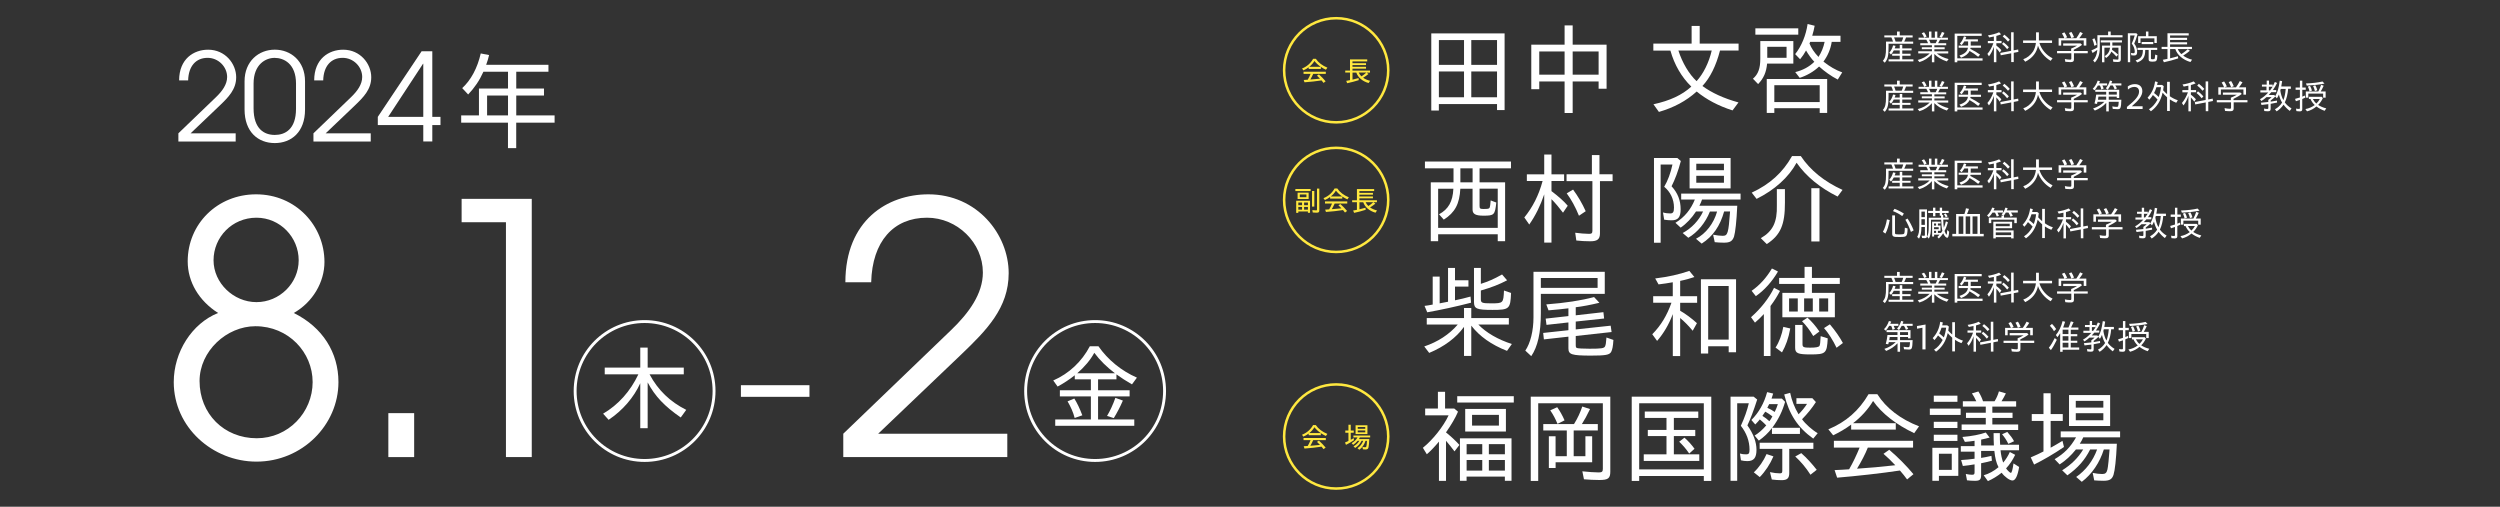 <?xml version="1.0" encoding="utf-8"?>
<!-- Generator: Adobe Illustrator 27.4.1, SVG Export Plug-In . SVG Version: 6.00 Build 0)  -->
<svg version="1.1" id="レイヤー_1" xmlns="http://www.w3.org/2000/svg" xmlns:xlink="http://www.w3.org/1999/xlink" x="0px"
	 y="0px" viewBox="0 0 740 150" style="enable-background:new 0 0 740 150;" xml:space="preserve">
<rect x="0" y="0" width="740" height="150" fill="#333333" stroke="none"/>
<style type="text/css">
	.st0{fill:#FFFFFF;}
	.st1{fill:none;stroke:#FFFFFF;stroke-width:0.861;stroke-miterlimit:10;}
	.st2{fill:none;stroke:#FFFFFF;stroke-width:3.443;stroke-miterlimit:10;}
	.st3{fill:#FFE83F;}
	.st4{fill:none;stroke:#FFE83F;stroke-width:0.75;stroke-miterlimit:10;}
</style>
<g>
	<g>
		<g>
			<path class="st0" d="M52.8,41.88v-2.42l11.15-10.72c1.84-1.77,3.28-3.75,3.28-5.95c0-3.07-2.63-5.67-5.77-5.67
				c-3.46,0-5.67,2.45-5.77,6.68h-2.67c0-6.39,4.33-9.09,8.59-9.09c5.05,0,8.3,4.15,8.3,8.16c0,3.61-2.31,5.92-4.91,8.41l-8.59,8.19
				h13.35v2.42H52.8z"/>
			<path class="st0" d="M90.29,32.43c0,6.64-4.04,9.92-8.95,9.92c-4.94,0-8.95-3.28-8.95-9.96v-8.34c0-5.92,4.19-9.35,8.95-9.35
				c4.69,0,8.95,3.32,8.95,9.38V32.43z M87.62,24.74c0-5.92-3.64-7.61-6.35-7.61c-2.6,0-6.21,1.88-6.21,7.61v7.33
				c0,6.13,3.18,7.87,6.28,7.87c3,0,6.28-1.62,6.28-7.72V24.74z"/>
			<path class="st0" d="M92.78,41.88v-2.42l11.15-10.72c1.84-1.77,3.28-3.75,3.28-5.95c0-3.07-2.63-5.67-5.77-5.67
				c-3.46,0-5.67,2.45-5.77,6.68H93c0-6.39,4.33-9.09,8.59-9.09c5.05,0,8.3,4.15,8.3,8.16c0,3.61-2.31,5.92-4.91,8.41l-8.59,8.19
				h13.35v2.42H92.78z"/>
			<path class="st0" d="M125.29,41.88v-4.87h-13.46v-2.42l12.96-19.41h3.17v19.41h2.42v2.42h-2.42v4.87H125.29z M125.29,18.86h-0.07
				L114.9,34.59h10.39V18.86z"/>
		</g>
		<g>
			<path class="st0" d="M150.37,36.3h-13.86v-2.15h5.26V26.2h8.6v-4.97h-7.28c-1.16,2.6-2.6,4.71-4.52,6.74l-1.76-1.89
				c2.63-2.41,4.52-6,5.49-10.26l2.47,0.48c-0.22,0.99-0.48,1.83-0.87,2.89h18.44v2.05h-9.53v4.97h8.21v2.08h-8.21v5.87h11.35v2.15
				H152.8v7.54h-2.44V36.3z M150.37,34.15v-5.87h-6.19v5.87H150.37z"/>
		</g>
		<g>
			<path class="st0" d="M100.18,113.09c0,12.71-10.74,23.55-24.27,23.55c-12.91,0-24.48-10.12-24.48-23.55
				c0-8.88,5.37-17.35,13.12-20.45c-5.68-3.62-8.99-9.19-8.99-15.29c0-11.05,8.78-19.83,20.24-19.83c11.77,0,20.24,9.3,20.24,20.04
				c0,5.89-3.41,11.88-9.09,15.08C95.54,96.87,100.18,104.41,100.18,113.09z M92.54,113.09c0-8.78-7.13-16.53-16.94-16.53
				c-8.47,0-16.53,7.33-16.53,16.22c0,9.71,7.23,16.94,16.94,16.94C85.31,129.72,92.54,122.08,92.54,113.09z M75.91,64.44
				c-7.23,0-12.7,5.78-12.7,12.6c0,6.71,5.89,12.39,12.7,12.39c6.82,0,12.5-5.58,12.5-12.39C88.41,70.23,82.93,64.44,75.91,64.44z"
				/>
			<path class="st0" d="M114.95,135.3v-13.01h7.64v13.01H114.95z"/>
			<path class="st0" d="M149.76,135.3V65.78h-13.12v-6.92h20.76v76.43H149.76z"/>
		</g>
		<circle class="st1" cx="190.8" cy="115.74" r="20.56"/>
		<g>
			<path class="st0" d="M189.52,113.44c-1.91,4.21-5.19,8.03-9.37,10.83l-1.63-1.82c4.46-2.61,8.05-6.59,10.44-11.65H179v-1.99
				h10.52v-5.92h2.19v5.92h10.69v1.99h-10.13c2.5,4.69,6.06,8.11,10.86,10.52l-1.63,2.25c-4.83-3.34-7.63-6.29-9.79-10.38v13.55
				h-2.19V113.44z"/>
		</g>
		<circle class="st1" cx="324.15" cy="115.74" r="20.56"/>
		<g>
			<path class="st0" d="M312.35,124.16h10.55v-6.82h-9.18v-1.82h9.18v-3.23h-4.77v-1.21c-1.54,1.24-3.54,2.53-5.08,3.34l-1.29-1.8
				c4.66-2.02,8.47-5.61,10.83-10.13h2.55c2.81,4.04,6.79,7.27,11.39,9.29l-1.46,1.99c-1.54-0.87-3.28-1.99-4.6-2.95v1.46h-5.44
				v3.23h9.34v1.82h-9.34v6.82h10.72v1.88h-23.4V124.16z M316,118.8l1.99-0.84c0.81,1.26,1.6,2.92,2.38,4.97l-2.27,0.79
				C317.66,122,316.93,120.4,316,118.8z M330.03,110.49c-2.41-1.82-4.49-3.87-6.12-6.06c-1.12,2.1-2.92,4.21-5.05,6.06H330.03z
				 M327.68,123.12c0.93-1.54,1.85-3.56,2.47-5.36l2.22,0.81c-0.76,1.8-1.71,3.59-2.69,5.19L327.68,123.12z"/>
		</g>
		<g>
			<path class="st0" d="M249.61,135.3v-6.92l31.92-30.68c5.27-5.06,9.4-10.74,9.4-17.04c0-8.78-7.54-16.22-16.53-16.22
				c-9.92,0-16.22,7.02-16.53,19.11h-7.64c0-18.28,12.39-26.03,24.58-26.03c14.46,0,23.76,11.88,23.76,23.34
				c0,10.33-6.61,16.94-14.05,24.07l-24.58,23.45h38.22v6.92H249.61z"/>
		</g>
		<line class="st2" x1="219.31" y1="115.74" x2="239.6" y2="115.74"/>
	</g>
	<g>
		<g>
			<path class="st0" d="M423.51,53.97h6.73v-4.15h-8.46v-2h25.47v2h-9.3v4.15h7.56V71.4h-2.18v-2.06h-17.64v2.06h-2.18V53.97z
				 M443.33,67.42V55.85h-5.38v5.11c0,0.78,0.18,0.9,1.17,0.9c1.23,0,1.64-0.06,1.79-0.36c0.15-0.33,0.27-1.17,0.33-2.18l1.67,0.63
				c-0.42,3.68-0.6,3.89-3.83,3.89c-2.33,0-3.2-0.51-3.2-1.79v-6.19h-3.62c-0.24,4.48-1.55,7.02-4.9,9.15l-1.41-1.58
				c2.78-1.5,4.07-3.77,4.25-7.56h-4.51v11.57H443.33z M435.89,53.97v-4.15h-3.62v4.15H435.89z"/>
			<path class="st0" d="M457.08,57.55c-1.11,3.29-2.57,6.28-4.42,8.91l-1.46-2.09c2.48-3.05,4.27-6.55,5.41-10.79h-4.66v-1.97h5.14
				v-5.86h2.15v5.86h3.74v1.97h-3.74v2.99c2.12,1.61,3.65,2.96,4.81,4.33l-1.4,2.06c-1.08-1.43-2.33-2.93-3.41-4.01v12.85h-2.15
				V57.55z M466.59,71.19l-0.33-2.3c1.32,0.18,3.05,0.33,4.1,0.33c0.78,0,0.99-0.21,0.99-0.93V53.61h-7.65v-2.03h7.5V45.9h2.24v5.68
				h3.89v2.03h-3.74v15.45c0,1.73-0.75,2.36-2.84,2.36C469.4,71.42,467.84,71.34,466.59,71.19z M463.75,57.23l1.88-1.11
				c1.4,1.88,2.72,4.12,3.74,6.4l-2,1.34C466.35,61.32,465.12,59.08,463.75,57.23z"/>
			<path class="st0" d="M489.57,46.76h6.91l1.05,0.9c-0.78,2.99-1.76,5.56-2.75,7.47c1.82,1.97,2.69,4.18,2.69,6.82
				c0,2.33-0.75,3.26-2.66,3.26c-0.63,0-1.43-0.06-2.21-0.18l-0.36-2.15c0.63,0.21,1.46,0.3,2.15,0.3c0.84,0,1.11-0.42,1.11-1.76
				c0-2.45-1.11-4.69-2.9-6.13c1.08-1.82,1.91-4.07,2.45-6.58h-3.5v23.14h-1.97V46.76z M502.01,70.68c2.93-1.52,5.26-4.54,6.25-8.07
				h-2.12c-1.32,3.32-3.65,6.16-6.4,7.77l-1.67-1.41c2.63-1.4,4.81-3.71,6.04-6.37h-2.09c-1.26,1.94-2.84,3.62-4.54,4.78l-1.55-1.43
				c2.72-1.67,4.57-3.98,5.74-6.88h-4.04v-1.76h17.58v1.76H503.8c-0.15,0.51-0.48,1.25-0.78,1.82h11.21
				c-0.21,4.6-0.57,7.86-0.96,9.15c-0.48,1.35-1.2,1.79-2.99,1.79c-0.96,0-1.94-0.06-2.72-0.15l-0.48-2.21
				c1.05,0.21,2.06,0.33,2.81,0.33c1.52,0,1.73-0.66,2.21-7.2h-1.76c-1.2,4.3-3.29,7.35-6.64,9.51L502.01,70.68z M500.12,46.76
				h12.14v9h-12.14V46.76z M510.29,50.38v-1.91h-8.19v1.91H510.29z M510.29,54.09v-2.06h-8.19v2.06H510.29z"/>
			<path class="st0" d="M518.51,57.02c5.35-2.48,9.18-5.92,11.93-10.82h2.6c2.78,4.18,6.96,7.56,12.35,10.01l-1.46,1.97
				c-5.23-2.6-9.33-5.98-12.14-10.01c-2.36,4.33-6.52,8.07-11.84,10.7L518.51,57.02z M521.2,70.5c3.59-2.09,4.87-4.75,4.75-9.74
				v-4.78h2.39v3.95c0.03,6.61-1.32,9.68-5.38,12.32L521.2,70.5z M536.15,55.7h2.42v15.78h-2.42V55.7z"/>
		</g>
		<g>
			<path class="st0" d="M557.32,55.62c0.73-0.84,0.94-1.7,0.94-3.87v-1.83h2.07c-0.16-0.48-0.29-0.83-0.48-1.23h-2.09v-0.61h3.76
				v-1.13h0.8v1.13h3.82v0.61h-1.95c-0.17,0.46-0.36,0.91-0.54,1.23h2.65v0.63h-7.29v0.94c0,2.71-0.21,3.58-1.11,4.68L557.32,55.62z
				 M559.01,55.18h3.31V54.1h-2.24v-0.59h2.24v-0.99h-1.76c-0.23,0.45-0.5,0.87-0.83,1.24l-0.5-0.57c0.5-0.54,0.92-1.34,1.12-2.16
				l0.72,0.14c-0.06,0.27-0.15,0.55-0.26,0.76h1.51v-1.07h0.75v1.07h2.77v0.59h-2.77v0.99h2.45v0.59h-2.45v1.07h3.3v0.61h-7.35
				V55.18z M562.9,49.91c0.21-0.42,0.33-0.77,0.45-1.23h-2.7c0.21,0.5,0.34,0.86,0.44,1.23H562.9z"/>
			<path class="st0" d="M571.85,53.59c-0.87,1.08-2.25,1.98-3.7,2.4l-0.51-0.63c1.43-0.36,2.67-1.04,3.56-1.95h-3.4v-0.63h4.05v-0.6
				h-2.99V51.6h2.99v-0.61h-3.45v-0.61h2.3c-0.18-0.43-0.31-0.7-0.51-1.01h-2.29v-0.61h3.08v-1.82h0.73v1.82h1.01v-1.82h0.73v1.82
				h3.14v0.61h-2.36c-0.2,0.42-0.39,0.79-0.54,1.01h2.39v0.61h-3.51v0.61h3.05v0.59h-3.05v0.6h4.11v0.63h-3.4
				c0.93,0.75,2.1,1.31,3.51,1.67l-0.53,0.69c-1.6-0.53-2.74-1.21-3.7-2.21v2.47h-0.72V53.59z M568.82,47.45l0.71-0.29
				c0.28,0.35,0.51,0.75,0.75,1.28l-0.72,0.3C569.37,48.2,569.11,47.77,568.82,47.45z M572.95,50.39c0.21-0.37,0.36-0.7,0.47-1.01
				h-2.42c0.17,0.32,0.3,0.6,0.44,1.01H572.95z M574.09,48.52c0.32-0.53,0.58-1.06,0.72-1.46l0.76,0.27
				c-0.17,0.39-0.51,1.01-0.79,1.41L574.09,48.52z"/>
			<path class="st0" d="M578.58,47.55h8v0.67h-7.22v6.64h7.48v0.67h-7.48v0.5h-0.78V47.55z M580,54.04c1.57-0.5,2.37-1.25,2.51-2.32
				h-2.75V51.1h2.8v-1.23h-1.12c-0.23,0.41-0.54,0.81-0.82,1.1l-0.51-0.46c0.55-0.57,0.94-1.27,1.21-2.14l0.7,0.2
				c-0.06,0.23-0.15,0.48-0.25,0.68h3.69v0.63h-2.13v1.23h3.04v0.63h-3.09c-0.02,0.11-0.03,0.21-0.07,0.34
				c1.01,0.49,2.04,1.08,2.89,1.69l-0.56,0.66c-0.74-0.62-1.59-1.21-2.55-1.74c-0.41,0.89-1.19,1.5-2.52,2L580,54.04z"/>
			<path class="st0" d="M590.18,51.47c-0.37,1.11-0.84,2.03-1.45,2.81l-0.46-0.72c0.73-0.85,1.34-1.95,1.77-3.16h-1.64v-0.66h1.78
				v-1.32c-0.38,0.1-0.91,0.21-1.38,0.28l-0.36-0.62c1.16-0.17,2.42-0.51,3.3-0.92l0.58,0.6c-0.46,0.2-0.94,0.36-1.4,0.48v1.49h1.54
				v0.66h-1.54v0.7c0.47,0.34,1.07,0.89,1.49,1.36l-0.48,0.72c-0.28-0.41-0.61-0.83-1.01-1.26v4.11h-0.73V51.47z M595.32,53.38
				l-3.11,0.59l-0.12-0.71l3.2-0.61v-5.5h0.75v5.35l1.34-0.25l0.07,0.71l-1.38,0.27v2.75h-0.75V53.38z M592.59,50.6l0.45-0.49
				c0.63,0.49,1.13,0.97,1.58,1.48l-0.5,0.57C593.58,51.49,593.11,50.99,592.59,50.6z M592.8,48.4l0.49-0.53
				c0.67,0.52,1.15,0.98,1.61,1.51l-0.54,0.55C593.86,49.3,593.32,48.78,592.8,48.4z"/>
			<path class="st0" d="M598.88,55.13c1.13-0.37,2.16-1.2,2.91-2.31c0.41-0.63,0.77-1.71,0.84-2.51h-3.8v-0.74h3.84v-2.39h0.84v2.39
				h3.9v0.74h-3.74c0.59,1.95,2.05,3.65,3.89,4.54L607,55.62c-1.74-1.01-3.17-2.73-3.76-4.5c-0.38,2.08-1.67,3.71-3.77,4.76
				L598.88,55.13z"/>
			<path class="st0" d="M611.33,55.9l-0.14-0.82c0.57,0.12,1.06,0.19,1.52,0.19c0.32,0,0.4-0.08,0.4-0.38v-1.51h-4.22V52.7h4.17
				v-0.72c0.55-0.21,1.23-0.55,1.76-0.87h-4.12v-0.67h5.17l0.42,0.42c-0.63,0.5-1.47,0.99-2.45,1.46v0.37h4.13v0.66h-4.08v1.81
				c0,0.61-0.27,0.82-1.03,0.82C612.43,56,611.84,55.96,611.33,55.9z M609.35,48.91h1.71c-0.13-0.38-0.42-0.93-0.72-1.41l0.73-0.33
				c0.28,0.39,0.56,0.88,0.81,1.48l-0.7,0.26h3.41c0.42-0.59,0.8-1.21,1.12-1.85l0.8,0.37c-0.32,0.53-0.71,1.06-1.05,1.48h2.09v2.18
				h-0.77v-1.53h-6.67v1.53h-0.76V48.91z M612.41,47.37l0.73-0.31c0.27,0.4,0.51,0.88,0.78,1.54l-0.8,0.29
				C612.93,48.33,612.69,47.83,612.41,47.37z"/>
			<path class="st0" d="M557.34,68.62c0.55-0.99,0.96-2.28,1.19-3.68l0.82,0.2c-0.3,1.71-0.71,3.03-1.27,4L557.34,68.62z M560.5,70
				c-0.29-0.14-0.41-0.39-0.41-0.82v-5.43h0.83v5.12c0,0.47,0.1,0.51,1.24,0.51c1.18,0,1.41-0.05,1.53-0.37
				c0.08-0.22,0.13-0.83,0.14-1.62l0.82,0.24c-0.03,1.27-0.14,1.88-0.4,2.16c-0.26,0.29-0.65,0.36-2.01,0.36
				C561.15,70.16,560.74,70.12,560.5,70z M560.32,62.49l0.46-0.68c0.85,0.3,2.02,0.9,2.77,1.41l-0.5,0.75
				C562.42,63.46,561.38,62.9,560.32,62.49z M563.99,65.05l0.64-0.36c0.68,1,1.32,2.21,1.81,3.5l-0.81,0.47
				C565.2,67.4,564.59,66.05,563.99,65.05z"/>
			<path class="st0" d="M567.49,70.12c0.46-0.79,0.62-1.6,0.62-3.4v-4.73h2.28v7.86c0,0.47-0.2,0.65-0.7,0.65
				c-0.27,0-0.55-0.02-0.75-0.05l-0.14-0.72c0.21,0.04,0.47,0.07,0.7,0.07c0.2,0,0.27-0.06,0.27-0.25V67.2h-1.03
				c-0.02,1.68-0.2,2.51-0.7,3.45L567.49,70.12z M569.76,64.27v-1.63h-1.02v1.63H569.76z M569.76,66.57v-1.69h-1.02v1.69H569.76z
				 M570.41,70.06c0.37-0.61,0.5-1.46,0.5-3.3v-2.31h3.65l-0.02-0.59h-0.37v-0.81h-1.3v0.97h-0.69v-0.97h-1.45v-0.63h1.45v-0.95
				h0.69v0.95h1.3v-0.95h0.69v0.95h1.93v0.63h-1.93v0.56h0.31l0.02,0.81h1.6v0.59h-1.59c0.02,0.97,0.08,1.84,0.17,2.4
				c0.26-0.61,0.45-1.19,0.61-1.9l0.61,0.3c-0.29,1.01-0.6,1.82-1.01,2.55c0.19,0.55,0.48,1.1,0.58,1.1s0.16-0.47,0.22-1.38
				l0.57,0.53c-0.08,1.21-0.28,1.78-0.59,1.78c-0.35,0-0.84-0.56-1.17-1.33c-0.38,0.58-0.79,1.06-1.3,1.54l-0.44-0.46
				c0.26-0.23,0.47-0.44,0.66-0.67h-1.62v0.54h-0.58v-4.39h2.51v0.53h-0.8v0.62h0.77v1.55h-0.77v0.63h0.92l0.41-0.64
				c-0.2-0.68-0.32-1.77-0.36-3.27h-3.02v1.71c0,2.06-0.14,3.03-0.63,3.89L570.41,70.06z M573.08,66.77v-0.62h-0.61v0.62H573.08z
				 M573.85,67.84v-0.59h-1.38v0.59H573.85z M573.08,68.95v-0.63h-0.61v0.63H573.08z M575.4,63.41l0.5-0.24
				c0.2,0.21,0.37,0.45,0.6,0.87l-0.56,0.3C575.78,63.97,575.62,63.72,575.4,63.41z"/>
			<path class="st0" d="M577.9,69.23h1.11v-5.88h2.45c0.22-0.58,0.37-1.16,0.46-1.7l0.9,0.17c-0.13,0.48-0.35,1.03-0.58,1.53h3.83
				v5.88h1.11v0.73h-9.29V69.23z M581.14,69.23v-5.18h-1.39v5.18H581.14z M583.18,69.23v-5.18h-1.34v5.18H583.18z M585.33,69.23
				v-5.18h-1.45v5.18H585.33z"/>
			<path class="st0" d="M588.17,63.79c0.69-0.65,1.16-1.37,1.52-2.35l0.71,0.17c-0.09,0.25-0.2,0.47-0.3,0.68h2.78v0.63h-1.64
				c0.18,0.29,0.32,0.64,0.43,0.96l-0.64,0.22c-0.2-0.55-0.33-0.87-0.51-1.17h-0.75c-0.31,0.5-0.65,0.94-1.09,1.35L588.17,63.79z
				 M588.7,64.41h3.74v-0.59h0.61l-0.57-0.33c0.53-0.6,0.86-1.18,1.1-2.03l0.68,0.14c-0.07,0.24-0.17,0.54-0.24,0.68h3.25v0.63
				h-2.02c0.2,0.28,0.26,0.39,0.56,0.96l-0.71,0.27c-0.14-0.42-0.35-0.82-0.61-1.23h-0.76c-0.19,0.34-0.44,0.72-0.64,0.91h0.09v0.59
				h3.79v1.64h-0.73v-1.03h-6.83v1.03h-0.72V64.41z M590.02,65.63h5.56v1.92h-4.83v0.65h5.28v2.37h-0.73V70.2h-4.55v0.37h-0.73
				V65.63z M594.88,66.96v-0.74h-4.13v0.74H594.88z M595.3,69.59v-0.8h-4.55v0.8H595.3z"/>
			<path class="st0" d="M599.1,69.95c0.98-0.59,1.81-1.51,2.56-2.86c-0.4-0.47-0.8-0.86-1.38-1.35c-0.29,0.47-0.64,0.93-1.06,1.38
				l-0.52-0.59c1.27-1.39,1.97-2.92,2.22-4.83l0.79,0.2c-0.07,0.39-0.13,0.64-0.2,0.85h1.5l0.47,0.36
				c-0.05,0.48-0.08,0.72-0.17,1.22c0.33,0.38,0.74,0.78,1.17,1.15v-3.65h0.81v4.27c0.71,0.5,1.54,0.92,2.37,1.19l-0.47,0.74
				c-0.61-0.22-1.24-0.56-1.9-1v3.43h-0.81v-4.05c-0.54-0.47-1.02-0.96-1.33-1.37c-0.55,2.42-1.65,4.18-3.46,5.51L599.1,69.95z
				 M602.68,63.43h-1.36c-0.14,0.5-0.43,1.22-0.7,1.71c0.47,0.34,0.83,0.66,1.38,1.18C602.33,65.45,602.58,64.38,602.68,63.43z"/>
			<path class="st0" d="M610.78,66.01c-0.37,1.11-0.84,2.03-1.45,2.81l-0.46-0.72c0.73-0.85,1.34-1.95,1.77-3.16H609v-0.66h1.78
				v-1.32c-0.38,0.1-0.91,0.21-1.38,0.28l-0.36-0.62c1.16-0.17,2.42-0.51,3.3-0.92l0.58,0.6c-0.46,0.2-0.94,0.36-1.4,0.48v1.49h1.54
				v0.66h-1.54v0.7c0.47,0.34,1.07,0.89,1.49,1.36l-0.48,0.72c-0.28-0.41-0.61-0.83-1.01-1.26v4.11h-0.73V66.01z M615.92,67.92
				l-3.11,0.59l-0.12-0.71l3.2-0.61v-5.5h0.75v5.35l1.34-0.25l0.07,0.71l-1.38,0.27v2.75h-0.75V67.92z M613.19,65.14l0.45-0.49
				c0.63,0.49,1.13,0.97,1.58,1.48l-0.5,0.57C614.18,66.03,613.7,65.53,613.19,65.14z M613.39,62.94l0.49-0.53
				c0.67,0.52,1.15,0.98,1.61,1.51l-0.54,0.55C614.45,63.84,613.92,63.32,613.39,62.94z"/>
			<path class="st0" d="M621.63,70.43l-0.14-0.82c0.57,0.12,1.06,0.18,1.52,0.18c0.32,0,0.4-0.08,0.4-0.38V67.9h-4.22v-0.66h4.17
				v-0.72c0.55-0.21,1.23-0.55,1.76-0.86H621v-0.67h5.17l0.42,0.42c-0.63,0.5-1.47,0.99-2.45,1.46v0.37h4.13v0.66h-4.08v1.81
				c0,0.61-0.27,0.82-1.03,0.82C622.72,70.54,622.14,70.5,621.63,70.43z M619.64,63.45h1.71c-0.13-0.38-0.42-0.93-0.72-1.41
				l0.73-0.33c0.28,0.39,0.56,0.88,0.81,1.48l-0.7,0.26h3.41c0.42-0.59,0.8-1.21,1.12-1.85l0.8,0.37c-0.32,0.53-0.71,1.06-1.05,1.48
				h2.09v2.18h-0.77V64.1h-6.67v1.53h-0.76V63.45z M622.71,61.91l0.73-0.31c0.27,0.4,0.51,0.88,0.78,1.54l-0.8,0.29
				C623.23,62.86,622.99,62.37,622.71,61.91z"/>
			<path class="st0" d="M636.4,69.95c0.87-0.46,1.6-1.14,2.12-1.98c-0.38-0.56-0.73-1.47-0.94-2.39c-0.17,0.41-0.36,0.78-0.6,1.15
				l-0.47-0.55c-0.34,0.35-0.82,0.77-1.37,1.17v0.35c0.74-0.11,1.29-0.21,1.86-0.32l0.03,0.59c-0.53,0.12-1.21,0.26-1.9,0.37v1.48
				c0,0.57-0.22,0.73-0.9,0.73c-0.27,0-0.7-0.03-0.99-0.07l-0.07-0.74c0.32,0.08,0.65,0.12,0.93,0.12c0.27,0,0.34-0.06,0.34-0.32
				v-1.1c-0.62,0.09-1.44,0.19-2.02,0.24l-0.19-0.67c0.71-0.05,1.64-0.14,2.2-0.22v-0.62c0.43-0.31,0.78-0.59,0.98-0.81h-1.51
				c-0.48,0.44-1,0.84-1.51,1.16L631.98,67c0.75-0.39,1.65-1.11,2.46-2h-2.35v-0.63h1.81v-1.09h-1.34v-0.6h1.41v-1.19h0.69v1.19
				h1.09v0.52c0.26-0.47,0.45-0.87,0.63-1.29l0.65,0.3c-0.29,0.64-0.72,1.37-1.23,2.09h0.99v0.63h-1.46
				c-0.19,0.23-0.49,0.57-0.76,0.83h1.63l0.3,0.32c0.7-1.16,1.01-2.24,1.33-4.56l0.71,0.14c-0.08,0.56-0.14,1-0.26,1.58h2.84v0.69
				h-0.8c-0.11,1.5-0.46,2.96-0.99,4.03c0.46,0.65,1.16,1.28,1.99,1.78l-0.52,0.73c-0.67-0.48-1.35-1.17-1.84-1.85
				c-0.51,0.77-1.27,1.5-2.05,1.99L636.4,69.95z M634.97,64.37c0.25-0.32,0.5-0.7,0.74-1.09h-1.11v1.09H634.97z M639.59,63.93h-1.47
				l-0.13,0.5c0.16,1.06,0.45,2,0.91,2.83C639.24,66.41,639.47,65.35,639.59,63.93z"/>
			<path class="st0" d="M642.76,70.5l-0.13-0.75c0.3,0.07,0.59,0.1,0.84,0.1c0.25,0,0.32-0.06,0.32-0.3v-2.37
				c-0.46,0.17-0.81,0.29-1.18,0.4l-0.25-0.7c0.43-0.1,0.96-0.27,1.43-0.42v-2.27h-1.27V63.5h1.27v-2.02h0.71v2.02h1.02v0.69h-1.02
				v2.02c0.18-0.07,0.61-0.25,0.8-0.34l0.06,0.64c-0.24,0.12-0.56,0.28-0.87,0.39v2.95c0,0.56-0.19,0.72-0.82,0.72
				C643.36,70.57,643.01,70.54,642.76,70.5z M645.41,69.89c1.02-0.17,1.99-0.6,2.77-1.19c-0.51-0.45-1.01-1.16-1.26-1.79h-0.47
				v-0.64h3.8l0.34,0.38c-0.34,0.76-0.83,1.47-1.4,2.01c0.68,0.46,1.45,0.79,2.4,1.03l-0.48,0.72c-0.87-0.3-1.73-0.75-2.42-1.29
				c-0.82,0.7-1.74,1.18-2.79,1.45L645.41,69.89z M645.55,64.68h3.69c0.34-0.63,0.63-1.31,0.83-1.97l0.76,0.28
				c-0.27,0.61-0.62,1.28-0.88,1.69h1.46v1.83h-0.74v-1.2h-4.39v1.2h-0.74V64.68z M645.59,62.31c1.89-0.07,3.55-0.26,4.9-0.58
				l0.58,0.63c-1.4,0.29-3.34,0.5-5.24,0.6L645.59,62.31z M646.15,63.24l0.63-0.22c0.25,0.41,0.43,0.88,0.58,1.41l-0.72,0.22
				C646.55,64.19,646.37,63.67,646.15,63.24z M649.69,66.9h-2.07c0.24,0.49,0.64,1.01,1.05,1.35
				C649.07,67.88,649.5,67.31,649.69,66.9z M647.7,63.08l0.65-0.24c0.26,0.43,0.47,0.96,0.61,1.48l-0.72,0.25
				C648.1,63.98,647.91,63.46,647.7,63.08z"/>
		</g>
		<g>
			<path class="st0" d="M433.35,96.75c-2.33,3.23-5.86,5.86-10.31,7.71l-1.46-1.91c4-1.35,7.38-3.53,9.92-6.49h-9.18v-1.91h11.03
				v-2.99h2.15v2.99h11.12v1.91h-9.03c2.3,2.42,5.83,4.45,9.92,5.77l-1.43,2.03c-4.63-1.82-8.13-4.3-10.58-7.47v8.97h-2.15V96.75z
				 M421.66,90.54c0.42-0.03,1.52-0.21,2.42-0.39v-8.28h2.06v7.92c0.42-0.06,1.55-0.27,2.48-0.48V79.3h2.06v3.65h3.98v1.88h-3.98
				v4.06c1.4-0.3,3.08-0.66,4.6-1.11l0.15,1.82c-4.36,1.14-9.21,2.18-12.97,2.84L421.66,90.54z M436.3,89.37V79.3h2.03v4.72
				c2.18-0.69,3.86-1.41,6.28-2.78l1.49,1.73c-2.3,1.2-4.6,2.12-7.77,3.02v2.6c0,1.05,0.39,1.2,3.02,1.2c3.62,0,3.65-0.06,3.83-3.8
				l2.09,0.72c-0.18,4.75-0.51,5.02-5.53,5.02C437.08,91.73,436.3,91.4,436.3,89.37z"/>
			<path class="st0" d="M451.49,103.78c1.5-2.18,2.42-5.86,2.42-9.83V80.46h21.1v6.52h-18.92v5.77c0,5.8-0.93,9.86-2.84,12.67
				L451.49,103.78z M472.89,85.21v-2.93h-16.8v2.93H472.89z M464.25,103.09v-3.44l-7.26,0.81l-0.21-1.91l7.47-0.81v-2.3l-6.49,0.72
				l-0.24-1.85l6.73-0.75v-2.3c-1.7,0.21-3.65,0.42-5.89,0.6l-0.66-1.76c5.56-0.42,10.31-1.14,14.14-2.18l1.58,1.7
				c-2.63,0.63-4.96,1.08-7,1.32v2.39l8.19-0.93l0.21,1.88l-8.4,0.9v2.33l10.34-1.11l0.27,1.88l-10.61,1.17v2.57
				c0,0.69,0.06,0.87,0.36,0.99c0.36,0.12,1.7,0.21,3.74,0.21c3.5,0,4.27-0.12,4.57-0.69c0.21-0.45,0.3-0.96,0.42-2.63l2.06,0.72
				c-0.12,1.91-0.3,2.81-0.66,3.53c-0.51,0.9-1.61,1.11-6.1,1.11C465.18,105.24,464.25,104.94,464.25,103.09z"/>
			<path class="st0" d="M495.13,93.02c-1.17,3.08-2.69,5.65-4.63,7.89l-1.43-1.97c2.57-2.6,4.36-5.59,5.68-9.33h-5.41v-1.94h5.8
				v-4.12c-1.08,0.21-2.93,0.48-4.21,0.63l-0.99-1.76c3.89-0.48,7.02-1.17,10.1-2.24l1.5,1.82c-1.11,0.39-2.69,0.84-4.21,1.14v4.54
				h5.02v1.94h-5.02v2.36c1.58,0.9,3.47,2.3,4.96,3.68l-1.25,2.24c-1.26-1.5-2.24-2.51-3.71-3.77v11.27h-2.18V93.02z M503.47,82.67
				h10.4v21.61h-2.18v-1.79h-6.07v2.15h-2.15V82.67z M511.69,100.52V84.65h-6.07v15.87H511.69z"/>
			<path class="st0" d="M522.1,92.96c-0.69,0.78-1.7,1.76-2.63,2.54l-1.17-1.61c2.87-2.51,5.32-5.62,6.82-8.7l1.76,0.93
				c-0.84,1.61-1.67,2.93-2.81,4.45v14.8h-1.97V92.96z M518.48,86.08c2.36-1.64,4.36-3.83,6.01-6.61l1.79,0.9
				c-1.73,2.99-4.09,5.59-6.55,7.29L518.48,86.08z M525.56,102.88c1.08-1.64,1.88-3.8,2.3-6.13l2.06,0.48
				c-0.54,2.96-1.29,5.02-2.45,7.08L525.56,102.88z M527.57,86.68h6.58v-2.63h-7.53v-1.79h7.53V79h2.18v3.26h8.25v1.79h-8.25v2.63
				h6.79v7.23h-15.54V86.68z M532.14,92.21v-3.89h-2.57v3.89H532.14z M531.36,102.91v-6.73h2.18v5.71c0,0.87,0.36,1.02,2.24,1.02
				c1.7,0,2.51-0.15,2.78-0.51c0.18-0.33,0.27-1.02,0.36-2.9l2.09,0.66c-0.24,4.45-0.57,4.75-5.11,4.75
				C532.17,104.91,531.36,104.58,531.36,102.91z M533.4,95.08l1.61-1.05c1.2,1.05,2.39,2.42,3.53,4.1l-1.82,1.34
				C535.64,97.65,534.62,96.33,533.4,95.08z M536.59,92.21v-3.89h-2.57v3.89H536.59z M541.14,92.21v-3.89h-2.66v3.89H541.14z
				 M539.91,97.11l1.73-1.11c1.61,1.88,2.96,3.86,3.86,5.53l-1.88,1.41C542.57,100.73,541.17,98.52,539.91,97.11z"/>
		</g>
		<g>
			<path class="st0" d="M557.32,89.17c0.73-0.84,0.94-1.7,0.94-3.87v-1.83h2.07c-0.16-0.48-0.29-0.83-0.48-1.23h-2.09v-0.61h3.76
				v-1.13h0.8v1.13h3.82v0.61h-1.95c-0.17,0.46-0.36,0.91-0.54,1.23h2.65v0.63h-7.29v0.94c0,2.71-0.21,3.58-1.11,4.68L557.32,89.17z
				 M559.01,88.72h3.31v-1.07h-2.24v-0.59h2.24v-0.99h-1.76c-0.23,0.45-0.5,0.87-0.83,1.24l-0.5-0.57c0.5-0.54,0.92-1.34,1.12-2.16
				l0.72,0.14c-0.06,0.27-0.15,0.55-0.26,0.76h1.51v-1.07h0.75v1.07h2.77v0.59h-2.77v0.99h2.45v0.59h-2.45v1.07h3.3v0.61h-7.35
				V88.72z M562.9,83.46c0.21-0.42,0.33-0.77,0.45-1.23h-2.7c0.21,0.5,0.34,0.86,0.44,1.23H562.9z"/>
			<path class="st0" d="M571.85,87.14c-0.87,1.08-2.25,1.98-3.7,2.4l-0.51-0.63c1.43-0.36,2.67-1.04,3.56-1.95h-3.4v-0.63h4.05v-0.6
				h-2.99v-0.59h2.99v-0.61h-3.45v-0.61h2.3c-0.18-0.43-0.31-0.7-0.51-1.01h-2.29v-0.61h3.08v-1.82h0.73v1.82h1.01v-1.82h0.73v1.82
				h3.14v0.61h-2.36c-0.2,0.42-0.39,0.79-0.54,1.01h2.39v0.61h-3.51v0.61h3.05v0.59h-3.05v0.6h4.11v0.63h-3.4
				c0.93,0.75,2.1,1.31,3.51,1.67l-0.53,0.69c-1.6-0.53-2.74-1.21-3.7-2.21v2.47h-0.72V87.14z M568.82,81l0.71-0.29
				c0.28,0.35,0.51,0.75,0.75,1.28l-0.72,0.3C569.37,81.75,569.11,81.32,568.82,81z M572.95,83.93c0.21-0.37,0.36-0.7,0.47-1.01
				h-2.42c0.17,0.32,0.3,0.6,0.44,1.01H572.95z M574.09,82.07c0.32-0.53,0.58-1.06,0.72-1.46l0.76,0.27
				c-0.17,0.39-0.51,1.01-0.79,1.41L574.09,82.07z"/>
			<path class="st0" d="M578.58,81.1h8v0.67h-7.22v6.64h7.48v0.67h-7.48v0.5h-0.78V81.1z M580,87.59c1.57-0.5,2.37-1.25,2.51-2.32
				h-2.75v-0.63h2.8v-1.23h-1.12c-0.23,0.41-0.54,0.81-0.82,1.1l-0.51-0.46c0.55-0.57,0.94-1.27,1.21-2.14l0.7,0.2
				c-0.06,0.23-0.15,0.48-0.25,0.68h3.69v0.63h-2.13v1.23h3.04v0.63h-3.09c-0.02,0.11-0.03,0.21-0.07,0.34
				c1.01,0.49,2.04,1.08,2.89,1.69l-0.56,0.66c-0.74-0.62-1.59-1.21-2.55-1.74c-0.41,0.89-1.19,1.5-2.52,2L580,87.59z"/>
			<path class="st0" d="M590.18,85.02c-0.37,1.11-0.84,2.03-1.45,2.81l-0.46-0.72c0.73-0.85,1.34-1.95,1.77-3.16h-1.64v-0.66h1.78
				v-1.32c-0.38,0.1-0.91,0.21-1.38,0.28l-0.36-0.62c1.16-0.17,2.42-0.51,3.3-0.92l0.58,0.6c-0.46,0.2-0.94,0.36-1.4,0.48v1.49h1.54
				v0.66h-1.54v0.7c0.47,0.34,1.07,0.89,1.49,1.36l-0.48,0.72c-0.28-0.41-0.61-0.83-1.01-1.26v4.11h-0.73V85.02z M595.32,86.93
				l-3.11,0.59l-0.12-0.71l3.2-0.61v-5.5h0.75v5.35l1.34-0.25l0.07,0.71l-1.38,0.27v2.75h-0.75V86.93z M592.59,84.15l0.45-0.49
				c0.63,0.49,1.13,0.97,1.58,1.48l-0.5,0.57C593.58,85.04,593.11,84.54,592.59,84.15z M592.8,81.95l0.49-0.53
				c0.67,0.52,1.15,0.98,1.61,1.51l-0.54,0.55C593.86,82.85,593.32,82.33,592.8,81.95z"/>
			<path class="st0" d="M598.88,88.68c1.13-0.37,2.16-1.2,2.91-2.31c0.41-0.63,0.77-1.71,0.84-2.51h-3.8v-0.74h3.84v-2.39h0.84v2.39
				h3.9v0.74h-3.74c0.59,1.95,2.05,3.65,3.89,4.54L607,89.17c-1.74-1.01-3.17-2.73-3.76-4.5c-0.38,2.08-1.67,3.71-3.77,4.76
				L598.88,88.68z"/>
			<path class="st0" d="M611.33,89.44l-0.14-0.82c0.57,0.12,1.06,0.19,1.52,0.19c0.32,0,0.4-0.08,0.4-0.38v-1.51h-4.22v-0.66h4.17
				v-0.72c0.55-0.21,1.23-0.55,1.76-0.87h-4.12V84h5.17l0.42,0.42c-0.63,0.5-1.47,0.99-2.45,1.46v0.37h4.13v0.66h-4.08v1.81
				c0,0.61-0.27,0.82-1.03,0.82C612.43,89.55,611.84,89.51,611.33,89.44z M609.35,82.46h1.71c-0.13-0.38-0.42-0.93-0.72-1.41
				l0.73-0.33c0.28,0.39,0.56,0.88,0.81,1.48l-0.7,0.26h3.41c0.42-0.59,0.8-1.21,1.12-1.85l0.8,0.37c-0.32,0.53-0.71,1.06-1.05,1.48
				h2.09v2.18h-0.77v-1.53h-6.67v1.53h-0.76V82.46z M612.41,80.92l0.73-0.31c0.27,0.4,0.51,0.88,0.78,1.54l-0.8,0.29
				C612.93,81.87,612.69,81.38,612.41,80.92z"/>
			<path class="st0" d="M595.49,104.03l-0.14-0.82c0.57,0.12,1.06,0.19,1.52,0.19c0.32,0,0.4-0.08,0.4-0.38v-1.51h-4.22v-0.66h4.17
				v-0.72c0.55-0.21,1.23-0.55,1.76-0.87h-4.12v-0.67h5.17l0.42,0.42c-0.63,0.5-1.47,0.99-2.45,1.46v0.37h4.13v0.66h-4.08v1.81
				c0,0.61-0.27,0.82-1.03,0.82C596.59,104.14,596,104.1,595.49,104.03z M593.51,97.05h1.71c-0.13-0.38-0.42-0.93-0.72-1.41
				l0.73-0.33c0.28,0.39,0.56,0.88,0.81,1.48l-0.7,0.26h3.41c0.42-0.59,0.8-1.21,1.12-1.85l0.8,0.37c-0.32,0.53-0.71,1.06-1.05,1.48
				h2.09v2.18h-0.77V97.7h-6.67v1.53h-0.76V97.05z M596.58,95.51l0.73-0.31c0.27,0.4,0.51,0.88,0.78,1.54l-0.8,0.29
				C597.09,96.46,596.85,95.97,596.58,95.51z"/>
			<path class="st0" d="M557.66,97.44c0.67-0.68,1.11-1.41,1.46-2.42l0.69,0.17c-0.08,0.23-0.21,0.48-0.3,0.65h2.41v0.61h-1.4
				c0.14,0.29,0.29,0.61,0.39,0.89l-0.71,0.31c-0.14-0.58-0.26-0.91-0.41-1.19h-0.6c-0.31,0.56-0.64,1.01-1.01,1.42L557.66,97.44z
				 M561.66,101.61c-0.87,0.96-2.03,1.74-3.36,2.27l-0.53-0.61c1.27-0.41,2.46-1.12,3.36-1.99h-2.04l-0.17,0.64l-0.73-0.14
				c0.23-0.77,0.39-1.66,0.5-2.62h2.96v-0.84h-3.23v-0.6h7.09v2.43h-0.73v-0.4h-2.37v0.93h3.73c-0.08,2.47-0.22,2.79-1.09,2.79
				c-0.47,0-0.94-0.03-1.45-0.08l-0.14-0.75c0.5,0.09,0.91,0.14,1.28,0.14c0.49,0,0.53-0.07,0.62-1.49h-2.94v2.83h-0.75V101.61z
				 M561.66,100.68v-0.93h-2.3c-0.05,0.35-0.09,0.63-0.14,0.93H561.66z M561.54,97.28c0.54-0.64,0.93-1.38,1.2-2.28l0.68,0.17
				c-0.09,0.28-0.18,0.5-0.25,0.67h2.97v0.61h-1.82c0.25,0.37,0.33,0.5,0.5,0.88l-0.67,0.31c-0.12-0.38-0.31-0.76-0.57-1.18h-0.69
				c-0.23,0.45-0.47,0.83-0.78,1.25L561.54,97.28z M564.78,99.16v-0.84h-2.37v0.84H564.78z"/>
			<path class="st0" d="M569.05,97.01l-1.6,0.29l-0.03-0.81l2.55-0.43l-0.01,0.48v6.89h-0.92V97.01z"/>
			<path class="st0" d="M572.48,103.5c0.98-0.59,1.81-1.51,2.56-2.86c-0.4-0.47-0.8-0.86-1.38-1.35c-0.29,0.47-0.64,0.93-1.06,1.38
				l-0.52-0.59c1.27-1.39,1.97-2.92,2.22-4.83l0.79,0.2c-0.07,0.39-0.13,0.64-0.2,0.85h1.5l0.47,0.36
				c-0.05,0.48-0.08,0.72-0.17,1.22c0.33,0.38,0.74,0.78,1.17,1.15v-3.65h0.81v4.27c0.71,0.5,1.54,0.92,2.37,1.19l-0.47,0.74
				c-0.61-0.22-1.24-0.56-1.9-1v3.43h-0.81v-4.05c-0.54-0.47-1.02-0.96-1.33-1.37c-0.55,2.42-1.65,4.18-3.46,5.51L572.48,103.5z
				 M576.06,96.98h-1.36c-0.14,0.5-0.43,1.22-0.7,1.71c0.47,0.34,0.83,0.66,1.38,1.18C575.71,99,575.96,97.93,576.06,96.98z"/>
			<path class="st0" d="M584.16,99.55c-0.37,1.11-0.84,2.03-1.45,2.81l-0.46-0.72c0.73-0.85,1.34-1.95,1.77-3.16h-1.64v-0.66h1.78
				V96.5c-0.38,0.1-0.91,0.21-1.38,0.28l-0.36-0.62c1.16-0.17,2.42-0.51,3.3-0.92l0.58,0.6c-0.46,0.2-0.94,0.36-1.4,0.48v1.49h1.54
				v0.66h-1.54v0.7c0.47,0.34,1.07,0.89,1.49,1.36l-0.48,0.72c-0.28-0.41-0.61-0.83-1.01-1.26v4.11h-0.73V99.55z M589.3,101.47
				l-3.11,0.59l-0.12-0.71l3.2-0.61v-5.5h0.75v5.35l1.34-0.25l0.07,0.71l-1.38,0.27v2.75h-0.75V101.47z M586.57,98.69l0.45-0.49
				c0.63,0.49,1.13,0.97,1.58,1.48l-0.5,0.57C587.56,99.57,587.08,99.08,586.57,98.69z M586.77,96.48l0.5-0.53
				c0.67,0.52,1.15,0.98,1.61,1.51l-0.54,0.55C587.83,97.39,587.3,96.87,586.77,96.48z"/>
			<path class="st0" d="M606.46,102.93c0.58-0.71,1.21-1.76,1.75-2.87l0.61,0.51c-0.58,1.24-1.23,2.37-1.76,3.06L606.46,102.93z
				 M606.76,96.42l0.63-0.55c0.44,0.43,0.83,0.93,1.24,1.53l-0.66,0.64C607.71,97.52,607.22,96.87,606.76,96.42z M609.81,98.63
				c-0.3,0.5-0.57,0.88-0.82,1.18l-0.45-0.64c0.84-0.96,1.65-2.62,1.98-4.12l0.76,0.19c-0.17,0.59-0.36,1.15-0.58,1.71h1.57
				c0.24-0.5,0.45-1.07,0.69-1.83l0.82,0.23c-0.26,0.61-0.46,1.05-0.75,1.61h2.18v0.65h-2.26v1.3h1.93v0.63h-1.93v1.31h1.93v0.62
				h-1.93v1.39h2.5v0.66h-4.91v0.62h-0.73V98.63z M612.25,98.89v-1.3h-1.71v1.3H612.25z M612.25,100.83v-1.31h-1.71v1.31H612.25z
				 M612.25,102.84v-1.39h-1.71v1.39H612.25z"/>
			<path class="st0" d="M621,103.5c0.87-0.46,1.6-1.14,2.12-1.98c-0.38-0.56-0.73-1.47-0.94-2.39c-0.17,0.41-0.36,0.78-0.6,1.15
				l-0.47-0.55c-0.34,0.35-0.82,0.77-1.37,1.17v0.35c0.74-0.11,1.29-0.21,1.86-0.32l0.03,0.59c-0.53,0.12-1.21,0.26-1.9,0.37v1.48
				c0,0.57-0.22,0.73-0.9,0.73c-0.27,0-0.7-0.03-0.99-0.07l-0.07-0.74c0.32,0.08,0.65,0.12,0.93,0.12c0.27,0,0.34-0.06,0.34-0.32
				V102c-0.62,0.09-1.44,0.19-2.02,0.24l-0.19-0.67c0.71-0.05,1.64-0.14,2.2-0.22v-0.62c0.43-0.31,0.78-0.59,0.98-0.81h-1.51
				c-0.48,0.44-1,0.84-1.51,1.16l-0.42-0.55c0.75-0.39,1.65-1.11,2.46-2h-2.35v-0.63h1.81v-1.09h-1.34v-0.6h1.41v-1.19h0.69v1.19
				h1.09v0.52c0.26-0.47,0.45-0.87,0.63-1.29l0.65,0.3c-0.29,0.64-0.72,1.37-1.23,2.09h0.99v0.63h-1.46
				c-0.19,0.23-0.49,0.57-0.76,0.83h1.63l0.3,0.32c0.7-1.16,1.01-2.24,1.33-4.56l0.71,0.14c-0.08,0.56-0.14,1-0.26,1.58h2.84v0.69
				h-0.8c-0.11,1.5-0.46,2.96-0.99,4.03c0.46,0.65,1.16,1.28,1.99,1.78l-0.52,0.73c-0.67-0.48-1.35-1.17-1.84-1.85
				c-0.51,0.77-1.27,1.5-2.05,1.99L621,103.5z M619.57,97.92c0.25-0.32,0.5-0.7,0.74-1.09h-1.11v1.09H619.57z M624.2,97.47h-1.47
				l-0.13,0.5c0.16,1.06,0.45,2,0.91,2.83C623.84,99.96,624.07,98.89,624.2,97.47z"/>
			<path class="st0" d="M627.36,104.05l-0.13-0.75c0.3,0.07,0.59,0.1,0.84,0.1c0.25,0,0.32-0.06,0.32-0.3v-2.37
				c-0.46,0.17-0.81,0.29-1.18,0.4l-0.25-0.7c0.43-0.1,0.96-0.27,1.43-0.42v-2.27h-1.27v-0.69h1.27v-2.02h0.71v2.02h1.02v0.69h-1.02
				v2.02c0.18-0.07,0.61-0.25,0.8-0.34l0.06,0.64c-0.24,0.12-0.56,0.28-0.87,0.39v2.95c0,0.56-0.19,0.72-0.82,0.72
				C627.96,104.12,627.61,104.09,627.36,104.05z M630.01,103.44c1.02-0.17,1.99-0.6,2.77-1.19c-0.51-0.45-1.01-1.16-1.26-1.79h-0.47
				v-0.64h3.8l0.34,0.38c-0.34,0.76-0.83,1.47-1.4,2.01c0.68,0.46,1.45,0.79,2.4,1.03l-0.48,0.72c-0.87-0.3-1.73-0.75-2.42-1.29
				c-0.82,0.7-1.74,1.18-2.79,1.45L630.01,103.44z M630.16,98.23h3.69c0.34-0.63,0.63-1.31,0.83-1.97l0.76,0.28
				c-0.27,0.61-0.62,1.28-0.88,1.69h1.46v1.83h-0.74v-1.2h-4.39v1.2h-0.74V98.23z M630.2,95.86c1.89-0.07,3.55-0.26,4.9-0.58
				l0.58,0.63c-1.4,0.29-3.34,0.5-5.24,0.6L630.2,95.86z M630.75,96.78l0.63-0.22c0.25,0.41,0.43,0.88,0.58,1.41l-0.72,0.22
				C631.16,97.74,630.97,97.22,630.75,96.78z M634.3,100.45h-2.07c0.24,0.49,0.64,1.01,1.05,1.35
				C633.67,101.43,634.1,100.86,634.3,100.45z M632.3,96.63l0.65-0.24c0.26,0.43,0.47,0.96,0.61,1.48l-0.72,0.25
				C632.7,97.52,632.52,97.01,632.3,96.63z"/>
		</g>
		<g>
			<path class="st3" d="M383.43,55.94h4.51v0.61h-4.51V55.94z M383.67,59.41h4.1v3.57h-0.63V62.6h-2.84v0.4h-0.63V59.41z
				 M384.09,57.02h3.27v1.88h-3.27V57.02z M385.41,60.73v-0.77h-1.11v0.77H385.41z M385.41,62.06v-0.81h-1.11v0.81H385.41z
				 M386.7,58.37v-0.81h-1.96v0.81H386.7z M387.15,60.73v-0.77h-1.14v0.77H387.15z M387.15,62.06v-0.81h-1.14v0.81H387.15z
				 M388.36,56.53h0.68v4.62h-0.68V56.53z M388.57,62.9l-0.12-0.71c0.41,0.05,0.84,0.08,1.14,0.08c0.19,0,0.24-0.06,0.24-0.28v-6.17
				h0.69v6.41c0,0.57-0.18,0.73-0.82,0.73C389.33,62.96,388.88,62.93,388.57,62.9z"/>
			<path class="st3" d="M391.75,58.66c1.46-0.59,2.55-1.55,3.28-2.87h0.81c0.75,1.12,1.93,2.01,3.42,2.62l-0.43,0.61
				c-0.49-0.22-1-0.5-1.51-0.84v0.6h-3.6v-0.48c-0.44,0.34-0.98,0.66-1.56,0.91L391.75,58.66z M397.53,62.18
				c-1.5,0.24-3.42,0.45-5.05,0.56l-0.23-0.69c0.47-0.03,0.99-0.06,1.19-0.08c0.31-0.54,0.6-1.12,0.84-1.72h-2.08v-0.64h6.59v0.64
				h-3.73c-0.29,0.66-0.51,1.09-0.85,1.67c0.95-0.07,1.98-0.16,2.87-0.25c-0.28-0.3-0.43-0.45-0.91-0.9l0.58-0.37
				c0.68,0.61,1.44,1.37,1.99,2.05l-0.62,0.47C397.89,62.61,397.81,62.51,397.53,62.18z M397.31,58.16c-0.75-0.5-1.39-1.1-1.88-1.73
				c-0.38,0.65-0.87,1.2-1.52,1.73H397.31z"/>
			<path class="st3" d="M400.53,62.31c0.38-0.06,0.75-0.13,1.12-0.2v-2.25h-1.41v-0.58h1.41v-3.31h5.1v0.58h-4.37v0.53h4.01v0.55
				h-4.01v0.53h4.01v0.55h-4.01v0.57h5.19v0.58h-1.04l0.58,0.42c-0.59,0.48-1.03,0.79-1.58,1.11c0.57,0.41,1.27,0.71,2.07,0.91
				l-0.45,0.66c-1.79-0.5-3.13-1.63-3.63-3.09h-1.13v2.08c0.54-0.13,1.21-0.29,1.79-0.46l0.06,0.61c-1.03,0.34-2.27,0.67-3.43,0.91
				L400.53,62.31z M406.48,59.86h-2.25c0.18,0.4,0.45,0.8,0.8,1.12C405.49,60.7,406.01,60.3,406.48,59.86z"/>
		</g>
		<circle class="st4" cx="395.51" cy="59.17" r="15.41"/>
		<g>
			<path class="st0" d="M423.66,9.88h21.7v22.69h-2.24v-1.76H425.9v1.91h-2.24V9.88z M433.35,19.21v-7.35h-7.44v7.35H433.35z
				 M433.35,28.8v-7.65h-7.44v7.65H433.35z M443.12,19.21v-7.35h-7.62v7.35H443.12z M443.12,28.8v-7.65h-7.62v7.65H443.12z"/>
			<path class="st0" d="M463.12,24.11h-7.5v2.3h-2.36V13.23h9.86V7.52h2.39v5.71h10.04v13.03h-2.36v-2.15h-7.68v9.33h-2.39V24.11z
				 M463.12,22.11v-6.88h-7.5v6.88H463.12z M473.19,22.11v-6.88h-7.68v6.88H473.19z"/>
			<path class="st0" d="M489.42,30.87c4.9-1.08,8.43-2.72,11.21-5.23c-2.9-2.84-4.99-6.43-6.19-10.67h-5.05V12.9h11.33V7.67h2.39
				v5.23h11.51v2.06h-5.5c-1.17,4.54-2.93,8.07-5.2,10.49c2.69,2,6.34,3.68,10.67,4.87l-1.76,2.36c-4.15-1.32-7.8-3.26-10.61-5.59
				c-3.11,2.81-6.76,4.75-11.18,6.04L489.42,30.87z M506.67,14.96h-9.86c1.14,3.59,3.17,7.02,5.38,9.06
				C504.22,21.81,505.86,18.46,506.67,14.96z"/>
			<path class="st0" d="M518.87,23.3c1.55-1.32,2.18-3.05,2.18-5.95v-5.2h9.78v6.67h-7.77c-0.21,2.51-1.02,4.39-2.66,6.07
				L518.87,23.3z M519.59,8.39h12.7v1.88h-12.7V8.39z M522.96,23.39h17.88v10.04h-2.21v-1.4H525.2v1.4h-2.24V23.39z M528.82,17.11
				v-3.26h-5.71v3.26H528.82z M538.63,30.21v-4.99H525.2v4.99H538.63z M538.45,19.69c-1.52,1.46-3.68,2.72-5.74,3.35l-1.32-1.7
				c2.24-0.54,4.16-1.58,5.65-3.05c-0.93-0.96-1.79-2.21-2.45-3.35c-0.54,0.99-1.05,1.73-1.76,2.6l-1.46-1.52
				c1.88-2.36,3.2-5.56,3.68-8.91l2.09,0.51c-0.18,1.02-0.36,1.73-0.72,2.96h8.37v1.82h-2.6c-0.33,2.12-1.17,4.12-2.45,5.83
				c1.79,1.43,3.68,2.54,5.56,3.2l-1.32,2.12C541.94,22.5,540.12,21.18,538.45,19.69z M540.09,12.39h-4.27l-0.21,0.48
				c0.48,1.29,1.43,2.69,2.66,3.98C539.13,15.53,539.76,14.01,540.09,12.39z"/>
		</g>
		<g>
			<path class="st0" d="M557.32,18.01c0.73-0.84,0.94-1.7,0.94-3.87v-1.83h2.07c-0.16-0.48-0.29-0.83-0.48-1.23h-2.09v-0.61h3.76
				V9.34h0.8v1.13h3.82v0.61h-1.95c-0.17,0.46-0.36,0.91-0.54,1.23h2.65v0.63h-7.29v0.94c0,2.71-0.21,3.58-1.11,4.68L557.32,18.01z
				 M559.01,17.57h3.31V16.5h-2.24v-0.59h2.24v-0.99h-1.76c-0.23,0.45-0.5,0.87-0.83,1.24l-0.5-0.57c0.5-0.54,0.92-1.34,1.12-2.16
				l0.72,0.14c-0.06,0.27-0.15,0.55-0.26,0.76h1.51v-1.07h0.75v1.07h2.77v0.59h-2.77v0.99h2.45v0.59h-2.45v1.07h3.3v0.61h-7.35
				V17.57z M562.9,12.31c0.21-0.42,0.33-0.77,0.45-1.23h-2.7c0.21,0.5,0.34,0.86,0.44,1.23H562.9z"/>
			<path class="st0" d="M571.85,15.98c-0.87,1.08-2.25,1.98-3.7,2.4l-0.51-0.63c1.43-0.36,2.67-1.04,3.56-1.95h-3.4v-0.63h4.05v-0.6
				h-2.99V14h2.99v-0.61h-3.45v-0.61h2.3c-0.18-0.43-0.31-0.7-0.51-1.01h-2.29v-0.61h3.08V9.34h0.73v1.82h1.01V9.34h0.73v1.82h3.14
				v0.61h-2.36c-0.2,0.42-0.39,0.79-0.54,1.01h2.39v0.61h-3.51V14h3.05v0.59h-3.05v0.6h4.11v0.63h-3.4c0.93,0.75,2.1,1.31,3.51,1.67
				l-0.53,0.69c-1.6-0.53-2.74-1.21-3.7-2.21v2.47h-0.72V15.98z M568.82,9.84l0.71-0.29c0.28,0.35,0.51,0.75,0.75,1.28l-0.72,0.3
				C569.37,10.6,569.11,10.16,568.82,9.84z M572.95,12.78c0.21-0.37,0.36-0.7,0.47-1.01h-2.42c0.17,0.32,0.3,0.6,0.44,1.01H572.95z
				 M574.09,10.92c0.32-0.53,0.58-1.06,0.72-1.46l0.76,0.27c-0.17,0.39-0.51,1.01-0.79,1.41L574.09,10.92z"/>
			<path class="st0" d="M578.58,9.95h8v0.67h-7.22v6.64h7.48v0.67h-7.48v0.5h-0.78V9.95z M580,16.44c1.57-0.5,2.37-1.25,2.51-2.32
				h-2.75v-0.63h2.8v-1.23h-1.12c-0.23,0.41-0.54,0.81-0.82,1.1l-0.51-0.46c0.55-0.57,0.94-1.27,1.21-2.14l0.7,0.2
				c-0.06,0.23-0.15,0.48-0.25,0.68h3.69v0.63h-2.13v1.23h3.04v0.63h-3.09c-0.02,0.11-0.03,0.21-0.07,0.34
				c1.01,0.49,2.04,1.08,2.89,1.69l-0.56,0.66c-0.74-0.62-1.59-1.2-2.55-1.74c-0.41,0.89-1.19,1.5-2.52,2L580,16.44z"/>
			<path class="st0" d="M590.18,13.86c-0.37,1.11-0.84,2.03-1.45,2.81l-0.46-0.72c0.73-0.85,1.34-1.95,1.77-3.16h-1.64v-0.66h1.78
				v-1.32c-0.38,0.1-0.91,0.21-1.38,0.28l-0.36-0.62c1.16-0.17,2.42-0.51,3.3-0.92l0.58,0.6c-0.46,0.2-0.94,0.36-1.4,0.48v1.49h1.54
				v0.66h-1.54v0.7c0.47,0.34,1.07,0.89,1.49,1.36l-0.48,0.72c-0.28-0.41-0.61-0.83-1.01-1.26v4.11h-0.73V13.86z M595.32,15.78
				l-3.11,0.59l-0.12-0.71l3.2-0.61v-5.5h0.75v5.35l1.34-0.25l0.07,0.71l-1.38,0.27v2.75h-0.75V15.78z M592.59,13l0.45-0.49
				c0.63,0.49,1.13,0.97,1.58,1.48l-0.5,0.57C593.58,13.88,593.11,13.39,592.59,13z M592.8,10.79l0.49-0.53
				c0.67,0.52,1.15,0.98,1.61,1.51l-0.54,0.55C593.86,11.7,593.32,11.17,592.8,10.79z"/>
			<path class="st0" d="M598.88,17.53c1.13-0.37,2.16-1.2,2.91-2.31c0.41-0.63,0.77-1.71,0.84-2.51h-3.8v-0.74h3.84V9.58h0.84v2.39
				h3.9v0.74h-3.74c0.59,1.95,2.05,3.65,3.89,4.54L607,18.01c-1.74-1.01-3.17-2.73-3.76-4.5c-0.38,2.08-1.67,3.71-3.77,4.76
				L598.88,17.53z"/>
			<path class="st0" d="M611.33,18.29l-0.14-0.82c0.57,0.12,1.06,0.18,1.52,0.18c0.32,0,0.4-0.08,0.4-0.38v-1.51h-4.22V15.1h4.17
				v-0.72c0.55-0.21,1.23-0.55,1.76-0.86h-4.12v-0.67h5.17l0.42,0.42c-0.63,0.5-1.47,0.99-2.45,1.46v0.37h4.13v0.66h-4.08v1.81
				c0,0.61-0.27,0.82-1.03,0.82C612.43,18.39,611.84,18.35,611.33,18.29z M609.35,11.31h1.71c-0.13-0.38-0.42-0.93-0.72-1.41
				l0.73-0.33c0.28,0.39,0.56,0.88,0.81,1.48l-0.7,0.26h3.41c0.42-0.59,0.8-1.21,1.12-1.85l0.8,0.37c-0.32,0.53-0.71,1.06-1.05,1.48
				h2.09v2.18h-0.77v-1.53h-6.67v1.53h-0.76V11.31z M612.41,9.76l0.73-0.31c0.27,0.4,0.51,0.88,0.78,1.54l-0.8,0.29
				C612.93,10.72,612.69,10.23,612.41,9.76z"/>
			<path class="st0" d="M619.56,17.9c0.72-0.73,1.13-1.79,1.25-3.15c-0.34,0.26-0.95,0.65-1.41,0.93l-0.35-0.76
				c0.56-0.22,1.23-0.56,1.78-0.9v-3.6H624V9.34h0.77v1.07h3.5v0.65h-6.73v3.04c0,1.95-0.46,3.31-1.47,4.39L619.56,17.9z
				 M619.34,11.6l0.63-0.26c0.26,0.49,0.46,1.08,0.67,1.9l-0.71,0.33C619.8,12.87,619.61,12.22,619.34,11.6z M622.19,13.5h2.4v-0.94
				h-2.77v-0.63h6.28v0.63h-2.84v0.94h2.51v4.05c0,0.6-0.25,0.8-0.95,0.8c-0.5,0-0.89-0.02-1.27-0.05l-0.14-0.75
				c0.48,0.05,1.06,0.09,1.34,0.09c0.25,0,0.31-0.07,0.31-0.3v-3.23h-1.81c-0.01,0.15-0.04,0.36-0.1,0.61
				c0.72,0.5,1.31,0.97,1.82,1.45l-0.51,0.59c-0.45-0.54-0.92-1.01-1.49-1.48c-0.3,0.74-0.84,1.4-1.56,1.88l-0.43-0.55
				c0.95-0.56,1.48-1.41,1.6-2.5h-1.68v4.32h-0.7V13.5z"/>
			<path class="st0" d="M629.84,9.84h2.51l0.36,0.32c-0.29,0.98-0.63,1.96-0.98,2.75c0.59,0.75,0.87,1.57,0.87,2.45
				c0,0.78-0.25,1.07-0.92,1.07c-0.24,0-0.52-0.02-0.81-0.07l-0.11-0.7c0.24,0.06,0.51,0.1,0.76,0.1c0.27,0,0.37-0.13,0.37-0.53
				c0-0.74-0.32-1.59-0.89-2.33c0.34-0.7,0.6-1.44,0.88-2.4h-1.34v7.91h-0.7V9.84z M632.14,17.87c1.55-0.42,2.16-1.3,2.15-3.09
				h-1.59v-0.64h5.84v0.64h-1.86v2.44c0,0.27,0.1,0.33,0.51,0.33c0.39,0,0.54-0.05,0.6-0.23c0.06-0.19,0.11-0.58,0.14-1.17
				l0.66,0.24c-0.09,1.69-0.24,1.86-1.43,1.86c-0.91,0-1.16-0.15-1.16-0.69v-2.78h-1.01c0,2.08-0.61,3.05-2.36,3.71L632.14,17.87z
				 M632.89,10.72h2.31V9.34h0.73v1.38h2.48v2h-0.71v-1.37h-4.11v1.37h-0.7V10.72z M633.93,12.44h3.44v0.63h-3.44V12.44z"/>
			<path class="st0" d="M640.19,17.69c0.3-0.04,0.95-0.17,1.38-0.26v-2.9h-1.73v-0.65h1.73V9.84h6.29v0.65h-5.52v0.7h5.04v0.63
				h-5.04v0.69h5.04v0.63h-5.04v0.74h6.48v0.65h-4.19c0.22,0.54,0.61,1.08,1.06,1.49c0.72-0.48,1.45-1.04,1.89-1.45l0.63,0.45
				c-0.68,0.57-1.38,1.07-1.99,1.44c0.73,0.54,1.6,0.95,2.63,1.21l-0.48,0.69c-2.18-0.61-3.92-2.1-4.47-3.83h-1.55v2.73
				c0.75-0.18,1.63-0.4,2.32-0.62l0.07,0.64c-1.31,0.45-2.75,0.84-4.23,1.15L640.19,17.69z"/>
			<path class="st0" d="M557.32,32.55c0.73-0.84,0.94-1.7,0.94-3.87v-1.83h2.07c-0.16-0.48-0.29-0.83-0.48-1.23h-2.09v-0.61h3.76
				v-1.13h0.8v1.13h3.82v0.61h-1.95c-0.17,0.46-0.36,0.91-0.54,1.23h2.65v0.63h-7.29v0.94c0,2.71-0.21,3.58-1.11,4.68L557.32,32.55z
				 M559.01,32.11h3.31v-1.07h-2.24v-0.59h2.24v-0.99h-1.76c-0.23,0.45-0.5,0.87-0.83,1.24l-0.5-0.57c0.5-0.54,0.92-1.34,1.12-2.16
				l0.72,0.14c-0.06,0.27-0.15,0.55-0.26,0.76h1.51V27.8h0.75v1.07h2.77v0.59h-2.77v0.99h2.45v0.59h-2.45v1.07h3.3v0.61h-7.35V32.11
				z M562.9,26.84c0.21-0.42,0.33-0.77,0.45-1.23h-2.7c0.21,0.5,0.34,0.86,0.44,1.23H562.9z"/>
			<path class="st0" d="M571.85,30.52c-0.87,1.08-2.25,1.98-3.7,2.4l-0.51-0.63c1.43-0.36,2.67-1.04,3.56-1.95h-3.4v-0.63h4.05v-0.6
				h-2.99v-0.59h2.99v-0.61h-3.45v-0.61h2.3c-0.18-0.43-0.31-0.7-0.51-1.01h-2.29V25.7h3.08v-1.82h0.73v1.82h1.01v-1.82h0.73v1.82
				h3.14v0.61h-2.36c-0.2,0.42-0.39,0.79-0.54,1.01h2.39v0.61h-3.51v0.61h3.05v0.59h-3.05v0.6h4.11v0.63h-3.4
				c0.93,0.75,2.1,1.31,3.51,1.67l-0.53,0.69c-1.6-0.53-2.74-1.21-3.7-2.21v2.47h-0.72V30.52z M568.82,24.38l0.71-0.29
				c0.28,0.35,0.51,0.75,0.75,1.28l-0.72,0.3C569.37,25.13,569.11,24.7,568.82,24.38z M572.95,27.32c0.21-0.37,0.36-0.7,0.47-1.01
				h-2.42c0.17,0.32,0.3,0.6,0.44,1.01H572.95z M574.09,25.45c0.32-0.53,0.58-1.06,0.72-1.46l0.76,0.27
				c-0.17,0.39-0.51,1.01-0.79,1.41L574.09,25.45z"/>
			<path class="st0" d="M578.58,24.49h8v0.67h-7.22v6.64h7.48v0.67h-7.48v0.5h-0.78V24.49z M580,30.97c1.57-0.5,2.37-1.25,2.51-2.32
				h-2.75v-0.63h2.8V26.8h-1.12c-0.23,0.41-0.54,0.81-0.82,1.1l-0.51-0.46c0.55-0.57,0.94-1.27,1.21-2.14l0.7,0.2
				c-0.06,0.23-0.15,0.48-0.25,0.68h3.69v0.63h-2.13v1.23h3.04v0.63h-3.09c-0.02,0.11-0.03,0.21-0.07,0.34
				c1.01,0.49,2.04,1.08,2.89,1.69l-0.56,0.66c-0.74-0.62-1.59-1.21-2.55-1.74c-0.41,0.89-1.19,1.5-2.52,2L580,30.97z"/>
			<path class="st0" d="M590.18,28.4c-0.37,1.11-0.84,2.03-1.45,2.81l-0.46-0.72c0.73-0.85,1.34-1.95,1.77-3.16h-1.64v-0.66h1.78
				v-1.32c-0.38,0.1-0.91,0.21-1.38,0.28l-0.36-0.62c1.16-0.17,2.42-0.51,3.3-0.92l0.58,0.6c-0.46,0.2-0.94,0.36-1.4,0.48v1.49h1.54
				v0.66h-1.54v0.7c0.47,0.34,1.07,0.89,1.49,1.36l-0.48,0.72c-0.28-0.41-0.61-0.83-1.01-1.26v4.11h-0.73V28.4z M595.32,30.32
				l-3.11,0.59l-0.12-0.71l3.2-0.61v-5.5h0.75v5.35l1.34-0.25l0.07,0.71l-1.38,0.27v2.75h-0.75V30.32z M592.59,27.53l0.45-0.49
				c0.63,0.49,1.13,0.97,1.58,1.48l-0.5,0.57C593.58,28.42,593.11,27.93,592.59,27.53z M592.8,25.33l0.49-0.53
				c0.67,0.52,1.15,0.98,1.61,1.51l-0.54,0.55C593.86,26.24,593.32,25.71,592.8,25.33z"/>
			<path class="st0" d="M598.88,32.07c1.13-0.37,2.16-1.2,2.91-2.31c0.41-0.63,0.77-1.71,0.84-2.51h-3.8V26.5h3.84v-2.39h0.84v2.39
				h3.9v0.74h-3.74c0.59,1.95,2.05,3.65,3.89,4.54L607,32.55c-1.74-1.01-3.17-2.73-3.76-4.5c-0.38,2.08-1.67,3.71-3.77,4.76
				L598.88,32.07z"/>
			<path class="st0" d="M611.33,32.83L611.19,32c0.57,0.12,1.06,0.19,1.52,0.19c0.32,0,0.4-0.08,0.4-0.38V30.3h-4.22v-0.66h4.17
				v-0.72c0.55-0.21,1.23-0.55,1.76-0.87h-4.12v-0.67h5.17l0.42,0.42c-0.63,0.5-1.47,0.99-2.45,1.46v0.37h4.13v0.66h-4.08v1.81
				c0,0.61-0.27,0.82-1.03,0.82C612.43,32.93,611.84,32.89,611.33,32.83z M609.35,25.84h1.71c-0.13-0.38-0.42-0.93-0.72-1.41
				l0.73-0.33c0.28,0.39,0.56,0.88,0.81,1.48l-0.7,0.26h3.41c0.42-0.59,0.8-1.21,1.12-1.85l0.8,0.37c-0.32,0.53-0.71,1.06-1.05,1.48
				h2.09v2.18h-0.77v-1.53h-6.67v1.53h-0.76V25.84z M612.41,24.3l0.73-0.31c0.27,0.4,0.51,0.88,0.78,1.54l-0.8,0.29
				C612.93,25.26,612.69,24.76,612.41,24.3z"/>
			<path class="st0" d="M619.45,26.29c0.67-0.68,1.11-1.41,1.46-2.42l0.69,0.17c-0.08,0.23-0.21,0.48-0.3,0.65h2.41v0.61h-1.4
				c0.14,0.29,0.29,0.61,0.39,0.89l-0.71,0.31c-0.14-0.58-0.26-0.91-0.41-1.19h-0.6c-0.31,0.56-0.64,1.01-1.01,1.42L619.45,26.29z
				 M623.44,30.46c-0.87,0.96-2.03,1.74-3.36,2.27l-0.53-0.61c1.27-0.41,2.46-1.12,3.36-1.99h-2.04l-0.17,0.64l-0.73-0.14
				c0.23-0.77,0.39-1.66,0.5-2.62h2.96v-0.84h-3.23v-0.6h7.09V29h-0.73v-0.4h-2.37v0.93h3.73c-0.08,2.47-0.22,2.79-1.09,2.79
				c-0.47,0-0.94-0.03-1.45-0.08l-0.14-0.75c0.5,0.09,0.91,0.14,1.28,0.14c0.49,0,0.53-0.07,0.62-1.49h-2.94v2.83h-0.75V30.46z
				 M623.44,29.52v-0.93h-2.3c-0.05,0.35-0.09,0.63-0.14,0.93H623.44z M623.33,26.12c0.54-0.64,0.93-1.38,1.2-2.28l0.68,0.17
				c-0.09,0.28-0.18,0.5-0.25,0.67h2.97v0.61h-1.82c0.25,0.37,0.33,0.5,0.5,0.88l-0.67,0.31c-0.12-0.38-0.31-0.76-0.57-1.18h-0.69
				c-0.23,0.45-0.47,0.83-0.78,1.25L623.33,26.12z M626.57,28.01v-0.84h-2.37v0.84H626.57z"/>
			<path class="st0" d="M629.57,31.65c2.48-1.97,3.59-3.26,3.59-4.53c0-0.95-0.56-1.39-1.4-1.39c-0.73,0-1.37,0.31-1.89,0.78
				l-0.05-0.91c0.51-0.41,1.27-0.7,2.09-0.7c1.4,0,2.22,0.78,2.22,2.1c0,1.37-1.09,2.71-3.12,4.46h3.2v0.8h-4.64V31.65z"/>
			<path class="st0" d="M636.08,32.34c0.98-0.59,1.81-1.51,2.56-2.86c-0.4-0.47-0.8-0.86-1.38-1.35c-0.29,0.47-0.64,0.93-1.06,1.38
				l-0.52-0.59c1.27-1.39,1.97-2.92,2.22-4.83l0.79,0.2c-0.07,0.39-0.13,0.64-0.2,0.85h1.5l0.47,0.36
				c-0.05,0.48-0.08,0.72-0.17,1.22c0.33,0.38,0.74,0.78,1.17,1.15v-3.65h0.81v4.27c0.71,0.5,1.54,0.92,2.37,1.19l-0.47,0.74
				c-0.61-0.22-1.24-0.56-1.9-1v3.43h-0.81v-4.05c-0.54-0.47-1.02-0.96-1.33-1.37c-0.55,2.42-1.65,4.18-3.46,5.51L636.08,32.34z
				 M639.66,25.82h-1.36c-0.14,0.5-0.43,1.22-0.7,1.71c0.47,0.34,0.83,0.66,1.38,1.18C639.31,27.84,639.56,26.77,639.66,25.82z"/>
			<path class="st0" d="M647.76,28.4c-0.37,1.11-0.84,2.03-1.45,2.81l-0.46-0.72c0.73-0.85,1.34-1.95,1.77-3.16h-1.64v-0.66h1.78
				v-1.32c-0.38,0.1-0.91,0.21-1.38,0.28l-0.36-0.62c1.16-0.17,2.42-0.51,3.3-0.92l0.58,0.6c-0.46,0.2-0.94,0.36-1.4,0.48v1.49h1.54
				v0.66h-1.54v0.7c0.47,0.34,1.07,0.89,1.49,1.36l-0.48,0.72c-0.28-0.41-0.61-0.83-1.01-1.26v4.11h-0.73V28.4z M652.9,30.32
				l-3.11,0.59l-0.12-0.71l3.2-0.61v-5.5h0.75v5.35l1.34-0.25l0.07,0.71l-1.38,0.27v2.75h-0.75V30.32z M650.17,27.53l0.45-0.49
				c0.63,0.49,1.13,0.97,1.58,1.48l-0.5,0.57C651.16,28.42,650.68,27.93,650.17,27.53z M650.37,25.33l0.5-0.53
				c0.67,0.52,1.15,0.98,1.61,1.51l-0.54,0.55C651.43,26.24,650.9,25.71,650.37,25.33z"/>
			<path class="st0" d="M658.61,32.83L658.47,32c0.57,0.12,1.06,0.19,1.52,0.19c0.32,0,0.4-0.08,0.4-0.38V30.3h-4.22v-0.66h4.17
				v-0.72c0.55-0.21,1.23-0.55,1.76-0.87h-4.12v-0.67h5.17l0.42,0.42c-0.63,0.5-1.47,0.99-2.45,1.46v0.37h4.13v0.66h-4.08v1.81
				c0,0.61-0.27,0.82-1.03,0.82C659.7,32.93,659.12,32.89,658.61,32.83z M656.62,25.84h1.71c-0.13-0.38-0.42-0.93-0.72-1.41
				l0.73-0.33c0.28,0.39,0.56,0.88,0.81,1.48l-0.7,0.26h3.41c0.42-0.59,0.8-1.21,1.12-1.85l0.8,0.37c-0.32,0.53-0.71,1.06-1.05,1.48
				h2.09v2.18h-0.77v-1.53h-6.67v1.53h-0.76V25.84z M659.69,24.3l0.73-0.31c0.27,0.4,0.51,0.88,0.78,1.54l-0.8,0.29
				C660.21,25.26,659.97,24.76,659.69,24.3z"/>
			<path class="st0" d="M673.38,32.34c0.87-0.46,1.6-1.14,2.12-1.98c-0.38-0.56-0.73-1.47-0.94-2.39c-0.17,0.41-0.36,0.78-0.6,1.15
				l-0.47-0.55c-0.34,0.35-0.82,0.77-1.37,1.17v0.35c0.74-0.11,1.29-0.21,1.86-0.32l0.03,0.59c-0.53,0.12-1.21,0.26-1.9,0.37v1.48
				c0,0.57-0.22,0.73-0.9,0.73c-0.27,0-0.7-0.03-0.99-0.07l-0.07-0.74c0.32,0.08,0.65,0.12,0.93,0.12c0.27,0,0.34-0.06,0.34-0.32
				v-1.1c-0.62,0.09-1.44,0.19-2.02,0.24l-0.19-0.67c0.71-0.05,1.64-0.14,2.2-0.22v-0.62c0.43-0.31,0.78-0.59,0.98-0.81h-1.51
				c-0.48,0.44-1,0.84-1.51,1.16l-0.42-0.55c0.75-0.39,1.65-1.11,2.46-2h-2.35v-0.63h1.81v-1.09h-1.34v-0.6h1.41v-1.19h0.69v1.19
				h1.09v0.52c0.26-0.47,0.45-0.87,0.63-1.29l0.65,0.3c-0.29,0.64-0.72,1.37-1.23,2.09h0.99v0.63h-1.46
				c-0.19,0.23-0.49,0.57-0.76,0.83h1.63l0.3,0.32c0.7-1.16,1.01-2.24,1.33-4.56l0.71,0.14c-0.08,0.56-0.14,1-0.26,1.58h2.84v0.69
				h-0.8c-0.11,1.5-0.46,2.96-0.99,4.03c0.46,0.65,1.16,1.28,1.99,1.78l-0.52,0.73c-0.67-0.48-1.35-1.17-1.84-1.85
				c-0.51,0.77-1.27,1.5-2.05,1.99L673.38,32.34z M671.95,26.76c0.25-0.32,0.5-0.7,0.74-1.09h-1.11v1.09H671.95z M676.57,26.32
				h-1.47l-0.13,0.5c0.16,1.06,0.45,2,0.91,2.83C676.22,28.8,676.45,27.74,676.57,26.32z"/>
			<path class="st0" d="M679.74,32.89l-0.13-0.75c0.3,0.07,0.59,0.1,0.84,0.1c0.25,0,0.32-0.06,0.32-0.3v-2.37
				c-0.46,0.17-0.81,0.29-1.18,0.4l-0.25-0.7c0.43-0.1,0.96-0.27,1.43-0.42v-2.27h-1.27V25.9h1.27v-2.02h0.71v2.02h1.02v0.69h-1.02
				v2.02c0.18-0.07,0.61-0.25,0.8-0.34l0.06,0.64c-0.24,0.12-0.56,0.28-0.87,0.39v2.95c0,0.56-0.19,0.72-0.82,0.72
				C680.34,32.96,679.99,32.93,679.74,32.89z M682.39,32.28c1.02-0.17,1.99-0.6,2.77-1.19c-0.51-0.45-1.01-1.16-1.26-1.79h-0.47
				v-0.64h3.8l0.34,0.38c-0.34,0.76-0.83,1.47-1.4,2.01c0.68,0.46,1.45,0.79,2.4,1.03l-0.48,0.72c-0.87-0.3-1.73-0.75-2.42-1.29
				c-0.82,0.7-1.74,1.18-2.79,1.45L682.39,32.28z M682.53,27.07h3.69c0.34-0.63,0.63-1.31,0.83-1.97l0.76,0.28
				c-0.27,0.61-0.62,1.28-0.88,1.69h1.46v1.83h-0.74v-1.2h-4.39v1.2h-0.74V27.07z M682.57,24.7c1.89-0.07,3.55-0.26,4.9-0.58
				l0.58,0.63c-1.4,0.29-3.34,0.5-5.24,0.6L682.57,24.7z M683.13,25.63l0.63-0.22c0.25,0.41,0.43,0.88,0.58,1.41l-0.72,0.22
				C683.53,26.59,683.35,26.06,683.13,25.63z M686.67,29.3h-2.07c0.24,0.49,0.64,1.01,1.05,1.35
				C686.04,30.27,686.48,29.71,686.67,29.3z M684.67,25.47l0.65-0.24c0.26,0.43,0.47,0.96,0.61,1.48l-0.72,0.25
				C685.08,26.37,684.89,25.86,684.67,25.47z"/>
		</g>
		<g>
			<path class="st3" d="M385.4,20.28c1.46-0.59,2.55-1.55,3.28-2.87h0.81c0.75,1.12,1.93,2.01,3.42,2.62l-0.43,0.61
				c-0.49-0.22-1-0.5-1.51-0.84v0.6h-3.6v-0.48c-0.44,0.34-0.98,0.66-1.56,0.91L385.4,20.28z M391.18,23.8
				c-1.5,0.24-3.42,0.45-5.05,0.56l-0.23-0.69c0.47-0.03,0.99-0.06,1.19-0.08c0.31-0.54,0.6-1.12,0.84-1.72h-2.08v-0.64h6.59v0.64
				h-3.73c-0.29,0.66-0.51,1.09-0.85,1.67c0.95-0.07,1.98-0.16,2.87-0.25c-0.28-0.3-0.43-0.45-0.91-0.9l0.58-0.37
				c0.68,0.61,1.44,1.37,1.99,2.05l-0.62,0.47C391.53,24.23,391.46,24.13,391.18,23.8z M390.95,19.78c-0.75-0.5-1.39-1.1-1.88-1.73
				c-0.38,0.65-0.87,1.2-1.52,1.73H390.95z"/>
			<path class="st3" d="M398.48,23.93c0.38-0.06,0.75-0.13,1.12-0.2v-2.25h-1.41V20.9h1.41v-3.31h5.1v0.58h-4.37v0.53h4.01v0.55
				h-4.01v0.53h4.01v0.55h-4.01v0.57h5.19v0.58h-1.04l0.58,0.42c-0.59,0.48-1.03,0.79-1.58,1.11c0.57,0.41,1.27,0.71,2.07,0.91
				l-0.45,0.66c-1.79-0.5-3.13-1.63-3.63-3.09h-1.13v2.08c0.54-0.13,1.21-0.29,1.79-0.46l0.06,0.61c-1.03,0.34-2.27,0.67-3.43,0.91
				L398.48,23.93z M404.43,21.48h-2.25c0.18,0.4,0.45,0.8,0.8,1.12C403.44,22.32,403.96,21.92,404.43,21.48z"/>
		</g>
		<circle class="st4" cx="395.51" cy="20.8" r="15.41"/>
		<g>
			<path class="st0" d="M425.93,130.72c-1.11,1.34-2.51,2.84-3.59,3.74l-1.17-1.91c2.93-2.36,6.07-6.28,7.62-9.62h-6.94v-2h3.77
				v-4.96h2.12v4.96h2.72l1.11,0.93c-0.75,1.79-1.97,3.86-3.56,6.13c1.58,1.29,2.72,2.33,3.98,3.71l-1.46,1.91
				c-0.87-1.14-1.55-2.03-2.51-3.14v11.87h-2.09V130.72z M431.34,117.27h16.74v1.88h-16.74V117.27z M432.14,129.74h15.27v12.58
				h-1.97v-1.25h-11.33v1.25h-1.97V129.74z M433.7,121.04h12.05v6.7H433.7V121.04z M438.75,134.46v-2.99h-4.63v2.99H438.75z
				 M438.75,139.3v-3.14h-4.63v3.14H438.75z M443.68,125.97v-3.17h-7.95v3.17H443.68z M445.45,134.46v-2.99h-4.75v2.99H445.45z
				 M445.45,139.3v-3.14h-4.75v3.14H445.45z"/>
			<path class="st0" d="M453.1,117.42h23.55v22.18c0,2-0.63,2.48-3.26,2.48c-1.46,0-3.17-0.09-4.54-0.21l-0.48-2.36
				c1.73,0.18,3.59,0.33,4.87,0.33c0.93,0,1.2-0.24,1.2-1.05v-19.43h-19.13v22.99h-2.21V117.42z M458.45,129.14h2v5.89h3.32v-7.62
				h-6.96v-1.88h9.09c1.08-1.73,1.88-3.47,2.45-5.2l2.3,0.75c-0.93,1.94-1.61,3.17-2.42,4.45h4.72v1.88h-7.14v7.62h3.47v-5.89h2
				v7.68h-10.82v1.7h-2V129.14z M458.87,121.46l2.06-0.93c0.81,1.14,1.52,2.39,2.18,3.89l-2.09,1.05
				C460.42,124,459.76,122.74,458.87,121.46z"/>
			<path class="st0" d="M482.99,117.42h23.55v24.93h-2.21v-1.46H485.2v1.46h-2.21V117.42z M504.33,138.94v-19.58H485.2v19.58H504.33
				z M486.55,134.49h6.73v-5.41h-5.53v-1.82h5.53v-3.56h-6.43v-1.88h15.84v1.88h-7.23v3.56h6.34v1.82h-6.34v5.41h7.53v1.94h-16.44
				V134.49z M497.04,130.75l1.55-1.2c1.17,1.02,2.12,2.09,2.99,3.29l-1.58,1.41C499.13,132.96,498.21,131.86,497.04,130.75z"/>
			<path class="st0" d="M512.23,117.42h6.85l1.05,0.84c-1.08,3.35-1.97,5.71-2.9,7.65c1.79,2.51,2.69,4.93,2.69,7.23
				c0,2.39-0.81,3.35-2.72,3.35c-0.69,0-1.34-0.09-1.88-0.24l-0.3-2c0.6,0.18,1.14,0.24,1.88,0.24c0.72,0,0.96-0.3,0.96-1.41
				c0-2.51-0.9-4.93-2.57-7.05c1.05-2.24,1.91-4.69,2.36-6.67h-3.44v22.96h-1.97V117.42z M519.37,128.93
				c1.23-0.75,2.39-1.79,3.44-3.02c-0.87-0.87-1.32-1.29-1.91-1.76c-0.36,0.48-0.75,0.9-1.35,1.49l-1.14-1.32
				c2.21-2.21,3.77-4.96,4.66-8.25l1.79,0.42c-0.15,0.51-0.33,1.08-0.48,1.49h3.05l0.96,0.96c-0.81,2.81-1.91,5.11-3.8,7.68h8.19
				v1.82h-8.28v-1.73c-1.05,1.41-2.48,2.75-3.89,3.71L519.37,128.93z M519.13,139.81c1.49-1.38,2.87-3.35,3.77-5.41l2.03,0.69
				c-0.96,2.27-2.42,4.48-4.04,6.13L519.13,139.81z M524.45,141.93l-0.54-2.18c1.05,0.24,2.09,0.36,2.9,0.36
				c0.6,0,0.75-0.15,0.75-0.75v-6.49h-6.7v-1.82h15.9v1.82h-7.14v7.14c0,1.58-0.63,2.12-2.27,2.12
				C526.42,142.14,525.35,142.05,524.45,141.93z M524.63,123.25c-0.9-0.69-1.38-0.99-2.12-1.4c-0.27,0.45-0.6,0.93-0.84,1.25
				c0.78,0.48,1.38,0.93,2.06,1.58C524.03,124.3,524.33,123.85,524.63,123.25z M526.24,119.63h-2.57l-0.54,1.08
				c0.9,0.39,1.49,0.75,2.18,1.23C525.74,121.07,526.01,120.38,526.24,119.63z M528.13,116.76l1.76-0.48
				c0.45,2.21,1.29,4.36,2.48,6.34c0.9-0.87,1.88-2.06,2.51-3.08h-3.14v-1.67h4.72l1.05,1.14c-1.11,1.73-2.51,3.47-4.1,5.08
				c0.96,1.38,3.05,3.23,4.63,4.13l-1.32,1.61C532.1,126.51,529.59,122.65,528.13,116.76z M531.39,135.12l1.79-0.99
				c1.61,1.41,3.2,3.17,4.57,4.93l-1.85,1.46C534.61,138.49,533.06,136.64,531.39,135.12z"/>
			<path class="st0" d="M541.19,127.08c5.2-2.15,9.09-5.56,11.9-10.4h2.6c2.57,4.1,6.88,7.41,12.35,9.51l-1.44,2.03
				c-5.35-2.54-9.62-5.86-12.17-9.54c-1.4,2.39-3.56,4.78-5.92,6.58h12.64v1.91h-13.21v-1.49c-1.64,1.23-3.56,2.33-5.32,3.17
				L541.19,127.08z M562.38,139.27c-5.53,0.84-13.12,1.67-18.59,2.12l-0.75-2.24c1.23-0.06,3.29-0.15,4.3-0.24
				c1.17-2.03,2.18-4.16,3.11-6.43h-7.62v-2h23.44v2h-13.39c-0.75,1.91-1.94,4.18-3.2,6.25c3.35-0.21,7.35-0.57,11.33-1.02
				c-1.46-1.55-2.21-2.24-3.5-3.38l1.7-1.2c2.57,2.18,5.23,4.87,7.17,7.23l-1.88,1.55C563.64,140.74,563.43,140.5,562.38,139.27z"/>
			<path class="st0" d="M571.23,120.95h9.12v1.88h-9.12V120.95z M571.98,132.55h7.68v8.31h-5.74v1.46h-1.94V132.55z M572.4,117.12h7
				v1.82h-7V117.12z M572.4,124.86h7v1.82h-7V124.86z M572.4,128.69h7v1.82h-7V128.69z M577.72,139.09v-4.78h-3.8v4.78H577.72z
				 M587.17,140.68c1.52-0.42,3.05-1.26,4.39-2.39c-0.63-1.17-1.02-2.72-1.23-4.81h-3.92v2.06c0.87-0.12,1.88-0.33,3.05-0.6
				l0.15,1.43c-0.99,0.27-2.48,0.63-3.2,0.75v3.5c0,1.35-0.39,1.7-1.85,1.7c-0.81,0-1.58-0.06-2.33-0.15l-0.36-1.88
				c0.75,0.15,1.29,0.24,1.85,0.24c0.6,0,0.75-0.15,0.75-0.75v-2.33c-0.9,0.18-2.6,0.39-3.47,0.48l-0.51-1.76
				c1.23-0.06,2.72-0.21,3.98-0.39v-2.09h-4.07v-1.64h4.07v-1.58c-0.93,0.15-2.18,0.3-2.87,0.33l-0.72-1.46
				c2.66-0.21,5.26-0.72,6.91-1.32l1.14,1.5c-0.6,0.18-1.79,0.45-2.51,0.6v1.73h3.77c-0.06-0.84-0.09-2.54-0.09-3.65h1.85
				c0,1.23,0.03,2.69,0.09,3.44h5.59v1.64h-5.47c0.12,1.31,0.39,2.57,0.78,3.65c0.69-0.78,1.49-2.03,1.97-3.14l1.58,0.84
				c-0.75,1.55-1.61,2.87-2.69,4.01c0.33,0.54,1.17,1.34,1.41,1.34c0.27,0,0.54-1.02,0.78-2.81l1.67,1.05
				c-0.42,2.6-1.08,4.01-1.97,4.01c-0.81,0-2.33-1.08-3.2-2.3c-1.32,1.05-2.69,1.88-4.07,2.48L587.17,140.68z M580.65,125.64h7.14
				v-1.94h-5.86v-1.53h5.86v-1.82h-6.79v-1.58h3.98c-0.48-1.02-0.81-1.64-1.29-2.33l1.91-0.57c0.54,0.84,1.02,1.82,1.38,2.9h3.41
				c0.63-0.99,1.05-2.06,1.29-2.93l2.06,0.6c-0.33,0.72-0.9,1.7-1.29,2.33h4.33v1.58h-7.05v1.82h5.98v1.53h-5.98v1.94h7.65v1.64
				h-16.74V125.64z M592.61,128.54l1.55-0.69c1.02,1.17,1.49,1.82,2,2.75l-1.7,0.78C594.01,130.39,593.26,129.29,592.61,128.54z"/>
			<path class="st0" d="M601.1,135.39c1.38-0.6,2.87-1.26,3.77-1.76v-9.03h-3.47v-2.03h3.47v-6.16h2.12v6.16h3.59v2.03h-3.59v7.92
				c1.2-0.66,2.36-1.32,3.5-2.03l0.45,1.82c-3.02,2.06-6.25,3.92-8.85,5.2L601.1,135.39z M614.55,141.18
				c2.81-1.94,4.96-4.75,6.19-8.13h-2.06c-1.58,3.14-3.62,5.44-6.73,7.65l-1.55-1.49c2.72-1.7,4.69-3.65,6.22-6.16h-2.15
				c-1.43,1.79-3.02,3.26-4.81,4.42l-1.49-1.55c2.84-1.67,4.69-3.56,6.34-6.46h-4.54v-1.76h17.58v1.76h-10.91
				c-0.21,0.57-0.69,1.38-1.02,1.88h10.97c-0.21,4.63-0.57,7.89-0.99,9.21c-0.45,1.35-1.2,1.76-2.99,1.76
				c-0.93,0-1.91-0.06-2.72-0.12l-0.45-2.21c1.05,0.21,2.06,0.33,2.81,0.33c0.93,0,1.31-0.33,1.55-1.34
				c0.18-0.72,0.45-3.44,0.63-5.92h-1.7c-1.2,3.86-3.5,7.29-6.52,9.57L614.55,141.18z M612.43,116.94h12.17v9.15h-12.17V116.94z
				 M622.59,120.65v-2h-8.16v2H622.59z M622.59,124.39v-2.09h-8.16v2.09H622.59z"/>
		</g>
		<g>
			<path class="st3" d="M385.39,128.69c1.46-0.59,2.55-1.55,3.28-2.87h0.81c0.75,1.12,1.93,2.01,3.42,2.62l-0.43,0.61
				c-0.49-0.22-1-0.5-1.51-0.84v0.6h-3.6v-0.48c-0.44,0.34-0.98,0.66-1.56,0.91L385.39,128.69z M391.18,132.21
				c-1.5,0.24-3.42,0.45-5.05,0.56l-0.23-0.69c0.47-0.03,0.99-0.06,1.19-0.08c0.31-0.54,0.6-1.12,0.84-1.72h-2.08v-0.64h6.59v0.64
				h-3.73c-0.29,0.66-0.51,1.09-0.85,1.67c0.95-0.07,1.98-0.16,2.87-0.25c-0.28-0.3-0.43-0.45-0.91-0.9l0.58-0.37
				c0.68,0.61,1.44,1.37,1.99,2.05l-0.62,0.47C391.53,132.64,391.46,132.54,391.18,132.21z M390.95,128.19
				c-0.75-0.5-1.39-1.1-1.88-1.73c-0.38,0.65-0.87,1.2-1.52,1.73H390.95z"/>
			<path class="st3" d="M398.12,130.98c0.33-0.12,0.62-0.25,1.02-0.45v-2.44h-0.93v-0.66h0.93v-1.71h0.68v1.71h0.89v0.66h-0.89v2.09
				c0.33-0.16,0.61-0.34,0.87-0.5l0.09,0.61c-0.62,0.45-1.55,0.99-2.37,1.38L398.12,130.98z M401.81,132.67
				c0.77-0.52,1.35-1.26,1.71-2.19h-0.49c-0.42,0.86-1.03,1.55-1.89,2.11l-0.5-0.46c0.76-0.45,1.35-1,1.73-1.65h-0.51
				c-0.37,0.46-0.83,0.87-1.32,1.19l-0.46-0.5c0.81-0.45,1.34-0.97,1.76-1.71h-1.23v-0.55h4.96v0.55h-3.04
				c-0.06,0.14-0.12,0.24-0.28,0.5h3.06c-0.03,1.04-0.11,1.84-0.22,2.4c-0.09,0.49-0.34,0.68-0.85,0.68c-0.29,0-0.6-0.02-0.82-0.04
				l-0.13-0.7c0.28,0.06,0.54,0.09,0.76,0.09c0.41,0,0.46-0.14,0.58-1.9h-0.44c-0.35,1.1-0.98,2.02-1.83,2.63L401.81,132.67z
				 M401.25,125.88h3.51v2.6h-3.51V125.88z M404.12,126.93v-0.53h-2.23v0.53H404.12z M404.12,127.97v-0.55h-2.23v0.55H404.12z"/>
		</g>
		<circle class="st4" cx="395.51" cy="129.2" r="15.41"/>
	</g>
</g>
<g>
</g>
<g>
</g>
<g>
</g>
<g>
</g>
<g>
</g>
<g>
</g>
<g>
</g>
<g>
</g>
<g>
</g>
<g>
</g>
<g>
</g>
<g>
</g>
<g>
</g>
<g>
</g>
<g>
</g>
</svg>
